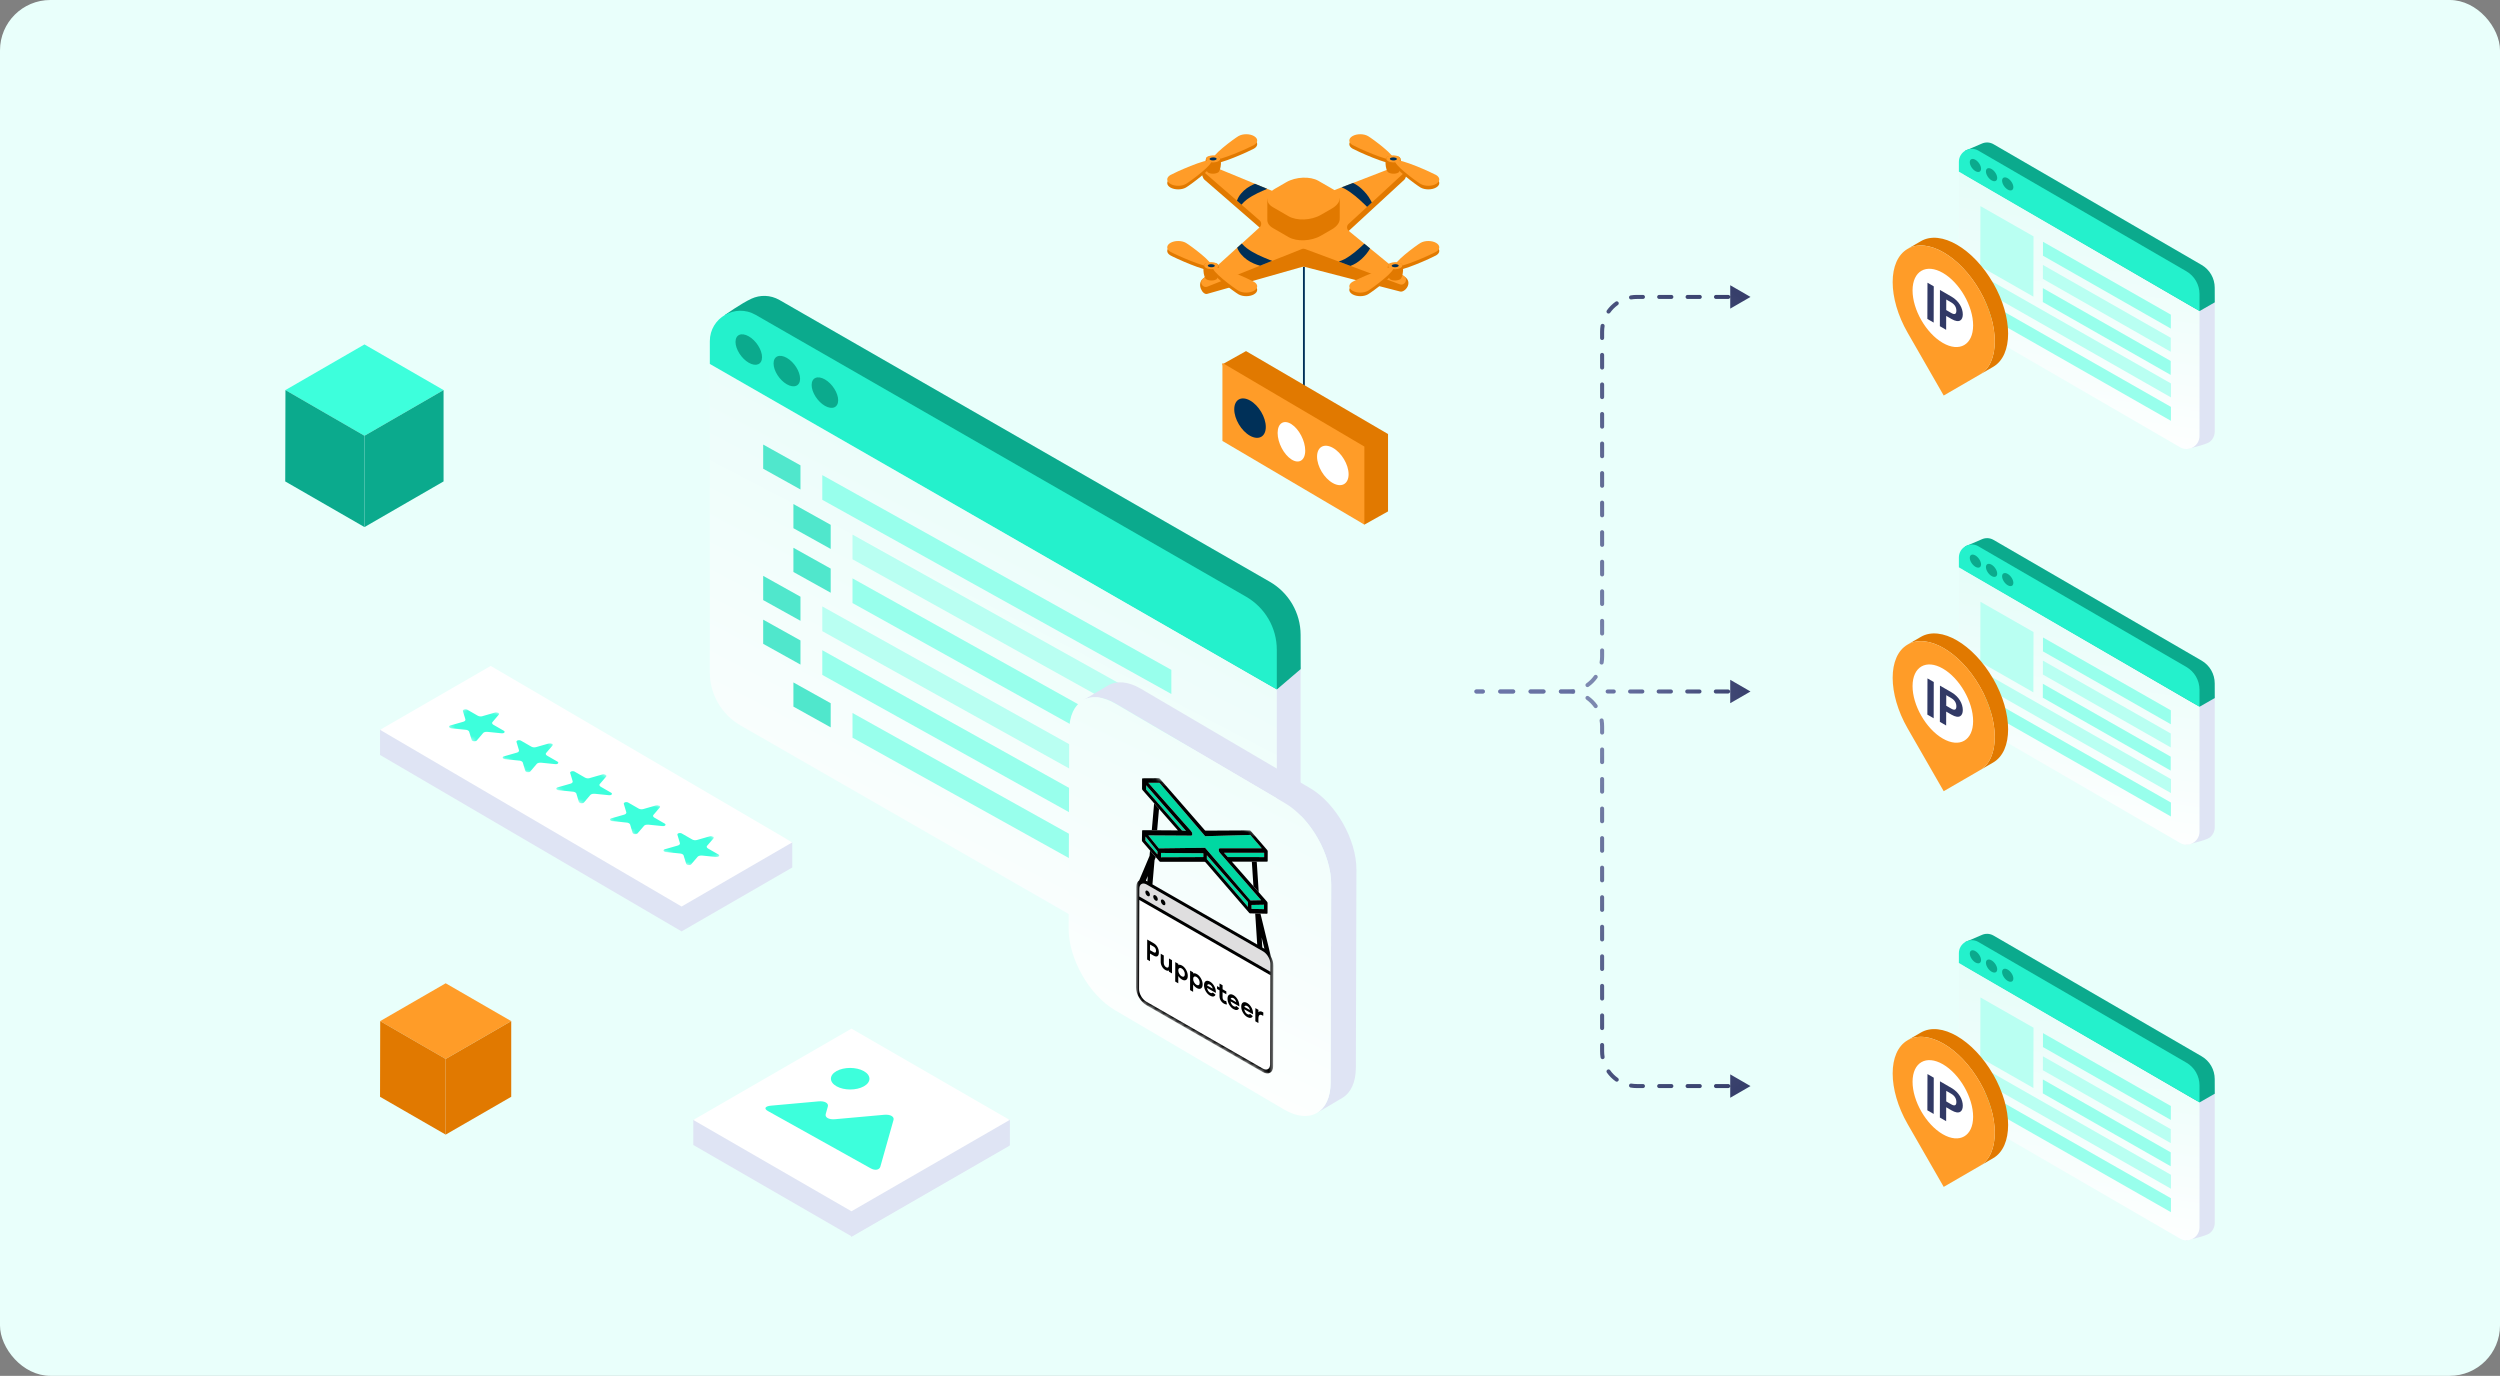 <svg width="596" height="328" viewBox="0 0 596 328" fill="none" xmlns="http://www.w3.org/2000/svg">
<rect x="0" y="0" width="596" height="328" fill="#808080" stroke="none"/>
<rect width="596" height="328" rx="12" fill="url(#paint0_linear_1775_7230)"/>
<g clip-path="url(#clip0_1775_7230)">
<path d="M297.092 241.106L181.747 170.116C177.204 167.503 173.271 168.863 173.271 163.636L173.556 92.799L310.058 158.96V231.41C310.058 233.832 308.916 235.857 307.227 237.156C305.021 238.844 297.092 241.114 297.092 241.114V241.106Z" fill="#DFE4F4"/>
<path d="M171.242 97.551L172.831 75.087C172.831 75.087 176.711 72.329 179.148 71.206C181.169 70.281 183.622 70.258 185.828 71.519L302.715 138.689C307.258 141.302 310.066 146.131 310.066 151.358L310.089 159.51L304.389 164.377L171.242 97.551Z" fill="#0BAA8D"/>
<path d="M304.389 164.309V233.84C304.389 236.896 302.569 239.334 300.116 240.441C298.095 241.358 295.65 241.381 293.452 240.121L176.565 172.958C172.022 170.345 169.222 165.524 169.222 160.297V86.51L304.389 164.309Z" fill="url(#paint1_linear_1775_7230)"/>
<path d="M196.035 119.154V113.267L279.248 159.694V165.449L196.035 119.154Z" fill="#98FFEC"/>
<path d="M203.24 133.331V127.445L286.453 173.871V179.627L203.24 133.331Z" fill="#B9FFF2"/>
<path d="M203.24 143.77V137.883L286.453 184.31V190.056L203.24 143.77Z" fill="#98FFEC"/>
<path d="M196.035 150.469V144.573L279.248 191V196.755L196.035 150.469Z" fill="#B9FFF2"/>
<path d="M196.035 160.898V155.011L279.248 201.438V207.193L196.035 160.898Z" fill="#98FFEC"/>
<path d="M203.24 175.864V169.977L286.453 216.404V222.159L203.24 175.864Z" fill="#98FFEC"/>
<path d="M190.831 116.694V110.939L181.943 105.983V111.747L190.831 116.694Z" fill="#50E7CC"/>
<path d="M198.037 130.871V125.116L189.149 120.161V125.924L198.037 130.871Z" fill="#50E7CC"/>
<path d="M198.037 141.309V135.554L189.149 130.59V136.363L198.037 141.309Z" fill="#50E7CC"/>
<path d="M190.831 148V142.254L181.943 137.289V143.062L190.831 148Z" fill="#50E7CC"/>
<path d="M190.831 158.438V152.683L181.943 147.727V153.491L190.831 158.438Z" fill="#50E7CC"/>
<path d="M198.037 173.404V167.649L189.149 162.693V168.457L198.037 173.404Z" fill="#50E7CC"/>
<path d="M304.389 154.903V164.377L169.222 86.763V81.345C169.222 75.76 175.292 72.276 180.151 75.064L297.038 142.235C301.589 144.848 304.389 149.669 304.389 154.895V154.903Z" fill="#24F1CC"/>
<path d="M193.495 91.782C193.495 93.525 194.914 95.748 196.658 96.749C198.408 97.75 199.82 97.154 199.82 95.419C199.82 93.685 198.401 91.454 196.658 90.453C194.907 89.452 193.495 90.048 193.495 91.782Z" fill="#0BAA8D"/>
<path d="M184.416 86.648C184.416 88.39 185.835 90.614 187.578 91.615C189.329 92.615 190.741 92.019 190.741 90.285C190.741 88.551 189.322 86.32 187.578 85.319C185.828 84.318 184.416 84.914 184.416 86.648Z" fill="#0BAA8D"/>
<path d="M175.346 81.513C175.346 83.255 176.765 85.479 178.508 86.48C180.259 87.481 181.671 86.885 181.671 85.15C181.671 83.416 180.251 81.185 178.508 80.184C176.757 79.183 175.346 79.779 175.346 81.513Z" fill="#0BAA8D"/>
</g>
<g clip-path="url(#clip1_1775_7230)">
<path d="M312.377 187.924L271.999 164.204C268.936 162.403 266.153 162.229 264.139 163.421L258.121 166.986C260.135 165.793 262.906 165.967 265.982 167.768L306.347 191.476C312.462 195.066 317.381 203.759 317.357 210.888L317.222 258.081C317.222 261.621 315.977 264.117 314 265.297L320.018 261.732C322.007 260.565 323.228 258.069 323.24 254.517L323.374 207.323C323.399 200.195 318.467 191.501 312.364 187.912L312.377 187.924Z" fill="#DFE4F4"/>
<path d="M306.347 191.477C312.462 195.066 317.381 203.759 317.357 210.888L317.223 258.081C317.198 265.21 312.243 268.104 306.14 264.514L265.775 240.806C259.672 237.217 254.74 228.523 254.765 221.395L254.899 174.201C254.911 167.06 259.879 164.179 265.982 167.768L306.347 191.477Z" fill="url(#paint2_linear_1775_7230)"/>
<g clip-path="url(#clip2_1775_7230)">
<mask id="mask0_1775_7230" style="mask-type:luminance" maskUnits="userSpaceOnUse" x="270" y="182" width="34" height="75">
<path d="M270.816 238.217L270.975 182.437L303.666 201.212L303.508 256.992L270.816 238.217Z" fill="white"/>
</mask>
<g mask="url(#mask0_1775_7230)">
<path d="M273.593 213.62C273.29 213.446 273.044 213.023 273.045 212.676C273.046 212.329 273.292 212.19 273.597 212.364C273.901 212.538 274.145 212.961 274.144 213.307C274.143 213.653 273.896 213.794 273.593 213.62ZM275.471 214.698C275.168 214.524 274.923 214.102 274.924 213.754C274.925 213.407 275.171 213.268 275.474 213.442C275.778 213.616 276.023 214.039 276.022 214.385C276.022 214.732 275.775 214.872 275.471 214.698ZM277.29 215.743C276.987 215.569 276.742 215.147 276.743 214.799C276.744 214.452 276.99 214.313 277.294 214.487C277.597 214.661 277.842 215.084 277.841 215.43C277.84 215.777 277.594 215.918 277.29 215.743ZM301.127 226.817L273.36 210.871C272.402 210.32 271.624 210.763 271.62 211.857L271.615 213.712L302.851 231.651L302.856 229.796C302.86 228.702 302.086 227.368 301.127 226.817Z" fill="#DFDEDF"/>
<path d="M281.693 230.858C281.489 230.741 281.307 230.724 281.146 230.809C280.986 230.894 280.908 231.075 280.908 231.353C280.908 231.631 280.983 231.902 281.143 232.163C281.302 232.432 281.484 232.625 281.687 232.741C281.913 232.871 282.096 232.888 282.245 232.803C282.389 232.715 282.461 232.529 282.462 232.246C282.463 231.962 282.392 231.688 282.249 231.436C282.101 231.18 281.919 230.988 281.694 230.858M285.231 232.889C285.028 232.773 284.845 232.756 284.685 232.841C284.525 232.925 284.446 233.107 284.446 233.385C284.446 233.663 284.522 233.934 284.681 234.195C284.841 234.463 285.023 234.656 285.226 234.773C285.452 234.903 285.635 234.919 285.784 234.835C285.928 234.747 286 234.561 286.001 234.277C286.002 233.994 285.931 233.72 285.788 233.467C285.64 233.212 285.458 233.02 285.232 232.889M288.462 234.745C288.313 234.659 288.17 234.627 288.042 234.655C287.91 234.679 287.821 234.774 287.782 234.934L289.111 235.697C289.068 235.477 288.985 235.284 288.87 235.123C288.754 234.962 288.616 234.832 288.462 234.744M294.067 237.964C293.919 237.878 293.775 237.846 293.648 237.874C293.516 237.899 293.427 237.994 293.388 238.154L294.716 238.917C294.673 238.697 294.59 238.504 294.476 238.343C294.36 238.182 294.222 238.053 294.068 237.964M297.335 239.841C297.187 239.755 297.043 239.724 296.916 239.752C296.784 239.777 296.695 239.871 296.656 240.031L297.985 240.794C297.942 240.574 297.859 240.381 297.744 240.22C297.628 240.059 297.49 239.929 297.336 239.841M275.042 225.678L274.167 225.176L274.164 226.523L275.039 227.025C275.218 227.128 275.357 227.148 275.457 227.081C275.551 227.01 275.601 226.874 275.601 226.671C275.601 226.468 275.553 226.282 275.459 226.102C275.36 225.921 275.221 225.782 275.042 225.679M277.995 230.583C278.452 230.845 278.679 230.616 278.682 229.892L278.686 228.499L279.413 228.917L279.405 232.06L278.677 231.643V231.359C278.457 231.484 278.17 231.446 277.811 231.24C277.48 231.05 277.216 230.772 277.013 230.409C276.811 230.047 276.711 229.674 276.712 229.284L276.717 227.369L277.446 227.787L277.441 229.526C277.441 229.747 277.489 229.958 277.593 230.15C277.692 230.341 277.824 230.486 277.996 230.583M300.009 241.319C300.258 241.052 300.59 241.034 300.998 241.268C301.081 241.316 301.147 241.36 301.191 241.405L301.15 242.182L300.991 242.09C300.334 241.713 300.008 241.974 300.006 242.875L300.003 243.889L299.276 243.472L299.285 240.328L300.012 240.745L300.01 241.318M280.911 230.03C281.154 229.936 281.458 229.996 281.822 230.205C282.186 230.415 282.499 230.752 282.769 231.223C283.038 231.7 283.169 232.172 283.168 232.651C283.167 233.13 283.034 233.452 282.762 233.611C282.491 233.772 282.176 233.748 281.812 233.539C281.449 233.331 281.151 233.046 280.904 232.677L280.899 234.423L280.171 234.005L280.184 229.361L280.912 229.779V230.03M284.45 232.061C284.693 231.968 284.997 232.028 285.36 232.237C285.724 232.446 286.038 232.784 286.308 233.255C286.576 233.731 286.707 234.204 286.707 234.683C286.706 235.162 286.572 235.484 286.301 235.643C286.029 235.803 285.715 235.779 285.351 235.571C284.987 235.363 284.69 235.078 284.443 234.709L284.437 236.455L283.71 236.037L283.723 231.394L284.45 231.811V232.062M288.443 237.346C288.046 237.118 287.71 236.768 287.441 236.304C287.172 235.84 287.035 235.358 287.037 234.872C287.038 234.387 287.177 234.063 287.453 233.906C287.729 233.749 288.06 233.788 288.463 234.019C288.838 234.234 289.163 234.573 289.432 235.024C289.7 235.482 289.838 235.945 289.852 236.427V236.71L287.756 235.508C287.795 235.75 287.877 235.974 288.003 236.18C288.129 236.385 288.272 236.536 288.443 236.634C288.758 236.814 288.983 236.806 289.127 236.611L289.777 237.141C289.661 237.396 289.483 237.535 289.251 237.566C289.02 237.597 288.75 237.523 288.441 237.346M294.048 240.566C293.652 240.338 293.316 239.988 293.047 239.524C292.778 239.06 292.641 238.577 292.642 238.092C292.643 237.607 292.782 237.284 293.059 237.127C293.33 236.973 293.666 237.009 294.069 237.239C294.444 237.454 294.769 237.793 295.038 238.245C295.307 238.703 295.444 239.165 295.459 239.647V239.931L293.363 238.728C293.401 238.971 293.483 239.195 293.61 239.4C293.735 239.605 293.879 239.757 294.05 239.855C294.365 240.035 294.59 240.027 294.735 239.832L295.385 240.362C295.268 240.617 295.091 240.756 294.859 240.787C294.627 240.817 294.357 240.744 294.048 240.566ZM297.317 242.443C296.921 242.215 296.585 241.865 296.316 241.4C296.047 240.936 295.91 240.454 295.911 239.969C295.913 239.484 296.052 239.159 296.328 239.003C296.599 238.849 296.935 238.884 297.338 239.115C297.713 239.33 298.038 239.669 298.307 240.12C298.576 240.578 298.713 241.041 298.728 241.523V241.807L296.632 240.604C296.67 240.847 296.753 241.07 296.878 241.276C297.005 241.481 297.148 241.633 297.319 241.73C297.633 241.911 297.859 241.903 298.004 241.707L298.654 242.238C298.537 242.493 298.36 242.631 298.128 242.662C297.896 242.693 297.626 242.619 297.317 242.442M290.143 235.76L290.144 235.08L290.734 235.418L290.736 234.467L291.464 234.884L291.461 235.836L292.36 236.352L292.358 237.033L291.459 236.517L291.456 237.757C291.455 238.116 291.587 238.375 291.858 238.53C291.995 238.609 292.15 238.648 292.315 238.642L292.523 239.454C292.269 239.466 292.032 239.406 291.805 239.276C291.469 239.083 291.204 238.824 291.012 238.505C290.82 238.187 290.727 237.825 290.728 237.402L290.731 236.097L290.142 235.759M273.481 228.754L273.494 223.981L275.045 224.871C275.422 225.087 275.72 225.39 275.943 225.788C276.166 226.186 276.274 226.609 276.273 227.056C276.272 227.502 276.162 227.801 275.943 227.945C275.718 228.086 275.42 228.053 275.037 227.832L274.162 227.33L274.157 229.142L273.481 228.754M302.849 232.482L271.613 214.543L271.553 235.82C271.549 236.915 272.323 238.249 273.282 238.799L301.049 254.745C302.007 255.296 302.785 254.854 302.789 253.759L302.849 232.481" fill="white"/>
<path d="M273.597 212.364C273.293 212.19 273.046 212.33 273.045 212.676C273.044 213.022 273.289 213.446 273.593 213.62C273.897 213.794 274.143 213.654 274.144 213.307C274.145 212.96 273.9 212.538 273.597 212.364ZM275.474 213.442C275.171 213.268 274.925 213.408 274.924 213.754C274.923 214.101 275.168 214.524 275.471 214.698C275.774 214.872 276.022 214.733 276.023 214.385C276.023 214.038 275.779 213.616 275.474 213.442ZM277.294 214.487C276.99 214.313 276.744 214.453 276.743 214.799C276.742 215.146 276.987 215.569 277.29 215.743C277.594 215.917 277.84 215.778 277.841 215.43C277.842 215.083 277.597 214.661 277.294 214.487ZM273.281 238.8C272.323 238.249 271.549 236.916 271.552 235.821L271.613 214.544L302.849 232.483L302.788 253.761C302.785 254.855 302.007 255.297 301.048 254.747L273.281 238.8ZM271.615 213.712L271.621 211.857C271.624 210.763 272.402 210.32 273.361 210.871L301.128 226.818C302.086 227.368 302.86 228.702 302.856 229.797L302.851 231.651L271.615 213.712ZM273.175 209.941L273.638 208.847L273.526 210.133L273.363 210.039C273.299 210.002 273.237 209.972 273.175 209.941ZM300.937 225.875L300.784 223.511L301.434 226.185C301.334 226.114 301.234 226.046 301.13 225.986L300.937 225.875ZM300.491 217.801L299.239 217.775L299.72 225.177L274.744 210.832L275.248 205.034L275.54 204.342L274.167 202.757L274.057 204.029L271.582 209.891C271.159 210.154 270.896 210.686 270.893 211.439L270.824 235.403C270.82 236.956 271.921 238.852 273.279 239.632L301.046 255.579C302.403 256.358 303.511 255.731 303.516 254.178L303.584 230.215C303.585 229.505 303.355 228.725 302.977 228.012L300.491 217.802M275.145 191.505L274.587 197.928L275.865 197.937L276.309 192.832L275.145 191.505ZM299.607 205.418H298.436L298.816 211.265L300.081 212.704L299.607 205.418" fill="black"/>
<path d="M279.413 228.917L278.686 228.499L278.681 229.892C278.68 230.616 278.452 230.846 277.995 230.583C277.823 230.484 277.691 230.339 277.592 230.15C277.488 229.958 277.439 229.746 277.44 229.526L277.445 227.786L276.717 227.368L276.711 229.283C276.71 229.674 276.809 230.046 277.012 230.408C277.215 230.772 277.48 231.05 277.81 231.239C278.169 231.445 278.456 231.484 278.677 231.358V231.642L279.404 232.06L279.412 228.916M300.997 241.269C300.589 241.035 300.257 241.052 300.008 241.32L300.01 240.747L299.283 240.33L299.274 243.473L300.001 243.891L300.004 242.877C300.007 241.976 300.333 241.715 300.989 242.092L301.148 242.184L301.189 241.406C301.145 241.363 301.079 241.318 300.996 241.27M281.687 232.741C281.484 232.625 281.302 232.432 281.143 232.163C280.983 231.902 280.907 231.63 280.907 231.353C280.908 231.076 280.986 230.894 281.146 230.809C281.306 230.724 281.488 230.741 281.693 230.858C281.918 230.988 282.1 231.18 282.248 231.435C282.391 231.688 282.462 231.963 282.461 232.246C282.46 232.529 282.388 232.715 282.244 232.803C282.095 232.888 281.912 232.871 281.687 232.741M281.822 230.205C281.458 229.996 281.155 229.936 280.911 230.03V229.778L280.184 229.36L280.171 234.004L280.899 234.422L280.904 232.676C281.151 233.045 281.454 233.333 281.812 233.538C282.171 233.744 282.491 233.771 282.762 233.61C283.033 233.45 283.166 233.129 283.168 232.65C283.17 232.171 283.039 231.699 282.769 231.222C282.5 230.751 282.18 230.41 281.822 230.204M285.226 234.773C285.023 234.656 284.841 234.463 284.681 234.195C284.522 233.934 284.445 233.662 284.446 233.385C284.447 233.108 284.524 232.925 284.685 232.841C284.845 232.756 285.027 232.773 285.231 232.889C285.457 233.02 285.639 233.212 285.787 233.467C285.93 233.72 286.001 233.994 286 234.277C285.999 234.56 285.927 234.747 285.783 234.835C285.634 234.919 285.451 234.903 285.225 234.773M285.36 232.237C284.997 232.028 284.693 231.968 284.449 232.061V231.81L283.723 231.393L283.71 236.036L284.437 236.454L284.443 234.708C284.69 235.077 284.993 235.364 285.351 235.57C285.709 235.776 286.029 235.802 286.301 235.642C286.572 235.482 286.705 235.161 286.706 234.682C286.708 234.203 286.577 233.73 286.307 233.254C286.039 232.783 285.719 232.442 285.36 232.236M287.781 234.935C287.82 234.775 287.91 234.68 288.041 234.655C288.169 234.628 288.312 234.66 288.461 234.745C288.61 234.831 288.753 234.963 288.869 235.124C288.984 235.285 289.067 235.478 289.11 235.699L287.781 234.936M288.464 234.019C288.061 233.788 287.724 233.753 287.454 233.906C287.183 234.06 287.038 234.387 287.037 234.872C287.037 235.357 287.173 235.84 287.442 236.304C287.71 236.768 288.047 237.118 288.444 237.346C288.752 237.524 289.023 237.597 289.255 237.566C289.487 237.535 289.664 237.397 289.781 237.141L289.131 236.611C288.987 236.806 288.76 236.815 288.446 236.634C288.275 236.535 288.133 236.384 288.006 236.18C287.88 235.974 287.798 235.75 287.76 235.508L289.855 236.71V236.426C289.84 235.945 289.704 235.482 289.435 235.024C289.165 234.572 288.841 234.234 288.466 234.019M293.387 238.154C293.426 237.994 293.515 237.899 293.647 237.874C293.774 237.846 293.918 237.879 294.066 237.964C294.214 238.048 294.358 238.181 294.474 238.342C294.589 238.503 294.671 238.696 294.714 238.916L293.386 238.153M294.069 237.239C293.666 237.009 293.33 236.973 293.059 237.127C292.782 237.284 292.643 237.608 292.642 238.092C292.641 238.577 292.777 239.06 293.047 239.524C293.316 239.988 293.652 240.338 294.048 240.566C294.357 240.744 294.627 240.817 294.859 240.787C295.091 240.756 295.268 240.617 295.385 240.362L294.735 239.832C294.59 240.026 294.364 240.035 294.05 239.855C293.879 239.757 293.736 239.605 293.609 239.4C293.483 239.195 293.401 238.971 293.363 238.728L295.458 239.931V239.647C295.443 239.165 295.306 238.702 295.038 238.245C294.769 237.793 294.445 237.455 294.069 237.239ZM296.656 240.031C296.695 239.871 296.784 239.777 296.916 239.752C297.044 239.724 297.187 239.756 297.335 239.841C297.483 239.926 297.627 240.059 297.743 240.22C297.858 240.38 297.941 240.574 297.984 240.794L296.655 240.031M297.337 239.116C296.934 238.885 296.598 238.849 296.327 239.003C296.05 239.16 295.911 239.484 295.91 239.97C295.91 240.455 296.046 240.937 296.315 241.401C296.584 241.865 296.92 242.216 297.316 242.444C297.625 242.621 297.896 242.695 298.127 242.664C298.359 242.633 298.536 242.495 298.653 242.24L298.003 241.709C297.858 241.904 297.632 241.913 297.318 241.732C297.147 241.634 297.004 241.483 296.877 241.278C296.752 241.072 296.669 240.848 296.631 240.606L298.726 241.808V241.525C298.711 241.043 298.575 240.58 298.306 240.122C298.037 239.67 297.712 239.333 297.337 239.117M291.464 234.885L290.737 234.468L290.735 235.419L290.145 235.081L290.143 235.761L290.733 236.1L290.729 237.405C290.728 237.826 290.821 238.189 291.014 238.508C291.206 238.827 291.47 239.086 291.807 239.279C292.032 239.409 292.27 239.469 292.524 239.457L292.317 238.644C292.151 238.65 291.997 238.612 291.859 238.533C291.589 238.378 291.457 238.119 291.458 237.76L291.461 236.519L292.36 237.035L292.362 236.354L291.463 235.838L291.465 234.887M274.164 226.523L274.167 225.176L275.042 225.678C275.221 225.781 275.36 225.92 275.459 226.102C275.553 226.281 275.602 226.467 275.601 226.67C275.6 226.873 275.551 227.009 275.457 227.08C275.357 227.147 275.217 227.127 275.039 227.024L274.164 226.522M275.045 224.871L273.494 223.981L273.48 228.754L274.156 229.142L274.161 227.33L275.036 227.832C275.419 228.052 275.717 228.085 275.942 227.945C276.161 227.801 276.271 227.509 276.272 227.056C276.273 226.602 276.165 226.186 275.942 225.788C275.719 225.39 275.421 225.087 275.044 224.871" fill="black"/>
<path d="M301.335 215.692L298.375 215.745L298.372 216.679L301.332 216.74L301.335 215.692ZM273.082 199.442L273.079 200.41L275.93 203.701L275.932 202.955L273.082 199.442ZM286.87 203.415L276.781 203.339L276.779 204.365L286.869 204.325L286.871 203.415M287.719 203.902L287.717 204.813L297.522 216.205L297.526 215.09L287.719 203.901M273.245 187.214L273.242 188.237L281.774 197.982L282.736 198.095L273.245 187.214ZM301.37 203.304L291.813 203.314C291.813 203.314 292.709 204.313 292.722 204.33L301.368 204.333L301.37 203.304ZM276.407 186.61L273.763 186.627L283.941 198.107C284.345 198.563 284.347 199.223 283.944 199.22L273.763 199.157L276.273 202.252L287.3 202.109L298.099 214.657L300.653 214.612L290.831 203.334C290.434 202.877 290.436 202.229 290.833 202.228L300.789 202.218L298.06 199.048L287.307 199.349L276.407 186.61Z" fill="#00D8A2"/>
<path d="M298.373 216.679L298.375 215.745L301.336 215.692L301.333 216.74L298.373 216.679ZM275.931 203.701L273.08 200.41L273.082 199.442L275.932 202.955L275.931 203.701ZM276.779 204.366L276.781 203.34L286.87 203.416L286.868 204.325L276.778 204.366M297.523 216.205L287.717 204.813L287.72 203.902L297.526 215.091L297.523 216.206M281.774 197.982L273.242 188.237L273.244 187.213L282.735 198.095L281.773 197.982M292.722 204.33C292.709 204.313 291.813 203.314 291.813 203.314L301.37 203.304L301.367 204.333L292.722 204.33ZM276.273 202.252L273.763 199.158L283.944 199.221C284.347 199.224 284.345 198.564 283.941 198.108L273.763 186.627L276.407 186.61L287.307 199.35L298.061 199.049L300.79 202.219L290.834 202.228C290.436 202.228 290.435 202.878 290.832 203.334L300.654 214.613L298.099 214.658L287.3 202.11L276.274 202.252M276.409 185.557C276.37 185.535 276.33 185.523 276.295 185.523L272.41 185.549C272.326 185.549 272.272 185.617 272.272 185.725L272.265 188.04C272.265 188.15 272.32 188.28 272.405 188.378L275.146 191.505L276.31 192.832L280.814 197.97L275.866 197.937L274.588 197.928L272.417 197.914C272.333 197.914 272.278 197.98 272.277 198.086L272.233 200.342C272.231 200.451 272.284 200.583 272.371 200.682L274.168 202.757L275.541 204.343L276.392 205.324C276.427 205.365 276.466 205.398 276.505 205.42C276.543 205.442 276.582 205.454 276.618 205.454L287.178 205.458C287.213 205.458 287.252 205.47 287.291 205.492C287.33 205.514 287.368 205.547 287.405 205.589L297.799 217.619C297.834 217.66 297.874 217.693 297.912 217.716C297.951 217.739 297.987 217.749 298.022 217.75L299.24 217.776L300.492 217.802L302.038 217.834C302.124 217.836 302.18 217.767 302.181 217.658L302.188 215.28C302.188 215.171 302.134 215.039 302.047 214.942L300.082 212.706L298.817 211.267L293.676 205.417L298.437 205.418H299.608L302.077 205.42C302.161 205.42 302.215 205.352 302.216 205.243L302.223 202.966C302.223 202.858 302.171 202.728 302.087 202.631L298.181 198.095C298.145 198.053 298.106 198.02 298.067 197.997C298.027 197.974 297.989 197.963 297.953 197.963L287.425 198.023C287.389 198.023 287.35 198.011 287.311 197.988C287.273 197.966 287.235 197.934 287.199 197.894L276.521 185.652C276.486 185.611 276.447 185.579 276.409 185.557Z" fill="black"/>
</g>
</g>
</g>
<path d="M162.49 222.044L90.6 179.98V173.989L116.984 164.746L188.877 200.819V206.81L162.49 222.044Z" fill="#DFE4F4"/>
<path d="M162.491 216.115L90.6 173.989L116.984 158.755L188.877 200.819L162.491 216.115Z" fill="white"/>
<mask id="mask1_1775_7230" style="mask-type:luminance" maskUnits="userSpaceOnUse" x="105" y="167" width="70" height="41">
<path d="M105.123 172.332L113.997 167.167L174.72 202.237L165.846 207.39L105.123 172.332Z" fill="white"/>
</mask>
<g mask="url(#mask1_1775_7230)">
<path d="M118.79 169.941C118.79 169.941 118.779 169.941 118.768 169.93C118.666 169.874 118.542 169.84 118.418 169.829C118.283 169.817 118.148 169.829 118.046 169.863L115.058 170.72L114.968 170.753C114.799 170.798 114.607 170.81 114.415 170.787C114.223 170.765 114.054 170.708 113.908 170.629L111.359 169.163C111.235 169.107 111.077 169.084 110.919 169.084C110.762 169.084 110.626 169.13 110.525 169.186C110.457 169.22 110.412 169.276 110.378 169.321C110.344 169.366 110.344 169.434 110.356 169.49V169.513L110.942 171.464C110.976 171.554 110.965 171.644 110.919 171.734C110.886 171.813 110.807 171.904 110.694 171.96L110.525 172.039L110.378 172.084L107.401 172.941H107.379L107.232 173.009L107.097 173.121L107.052 173.257L107.108 173.403C107.108 173.403 107.187 173.493 107.243 173.527C107.322 173.572 107.424 173.606 107.525 173.629L107.661 173.651L111.01 173.978H111.077C111.258 174.001 111.427 174.057 111.562 174.136C111.698 174.215 111.788 174.305 111.833 174.407L111.855 174.475L112.442 176.391V176.448C112.487 176.516 112.555 176.572 112.633 176.628C112.69 176.662 112.769 176.696 112.848 176.707L113.096 176.73L113.333 176.707L113.536 176.628L113.648 176.538H113.66L115.148 174.79L115.204 174.723C115.295 174.632 115.43 174.565 115.588 174.52C115.757 174.475 115.937 174.452 116.118 174.475H116.208L119.535 174.813H119.636H119.907C119.997 174.79 120.065 174.768 120.132 174.723C120.234 174.666 120.301 174.587 120.301 174.486C120.301 174.396 120.256 174.305 120.155 174.238L117.606 172.772C117.471 172.693 117.37 172.58 117.336 172.467C117.302 172.366 117.324 172.253 117.392 172.152L117.437 172.107L118.903 170.381L118.937 170.336C118.993 170.268 119.005 170.19 118.971 170.122C118.948 170.054 118.881 169.987 118.802 169.941" fill="#3DFFDC"/>
<path d="M131.577 177.327C131.577 177.327 131.566 177.327 131.555 177.316C131.453 177.26 131.329 177.226 131.194 177.215C131.07 177.215 130.935 177.215 130.822 177.248L127.834 178.105L127.732 178.128C127.563 178.173 127.383 178.184 127.191 178.162C126.999 178.139 126.83 178.083 126.684 178.004L124.135 176.538C124 176.482 123.853 176.459 123.695 176.459C123.537 176.459 123.402 176.504 123.301 176.561C123.233 176.594 123.188 176.651 123.154 176.696C123.12 176.752 123.12 176.809 123.132 176.865V176.888L123.718 178.838C123.752 178.951 123.729 179.064 123.661 179.165C123.583 179.267 123.459 179.357 123.301 179.402L123.154 179.447L120.177 180.304H120.155L120.019 180.361L119.884 180.473L119.839 180.609L119.895 180.755C119.895 180.755 119.985 180.834 120.031 180.879C120.109 180.924 120.211 180.958 120.312 180.97L120.448 180.992L123.786 181.33H123.864C124.045 181.353 124.203 181.409 124.349 181.488C124.473 181.567 124.575 181.657 124.62 181.759L124.643 181.827L125.218 183.755L125.24 183.811C125.274 183.879 125.33 183.947 125.421 183.992C125.477 184.025 125.556 184.059 125.635 184.071L125.883 184.093L126.131 184.071L126.323 183.992L126.435 183.901L126.458 183.879L127.935 182.142L127.992 182.075L128.127 181.973C128.228 181.917 128.352 181.872 128.476 181.849C128.612 181.827 128.758 181.815 128.905 181.827H128.995L132.322 182.165H132.423H132.694C132.784 182.154 132.863 182.12 132.919 182.086C133.032 182.018 133.077 181.939 133.1 181.849C133.1 181.759 133.055 181.669 132.953 181.601L130.405 180.135C130.269 180.056 130.168 179.943 130.134 179.831C130.089 179.718 130.112 179.605 130.19 179.515L130.236 179.47L131.701 177.745L131.735 177.7C131.792 177.632 131.803 177.553 131.769 177.485C131.747 177.418 131.679 177.35 131.6 177.305" fill="#3DFFDC"/>
<path d="M144.365 184.702C144.365 184.702 144.354 184.702 144.343 184.691C144.241 184.634 144.117 184.601 143.993 184.589C143.858 184.578 143.722 184.589 143.621 184.623L140.633 185.48L140.542 185.514C140.373 185.559 140.182 185.57 139.99 185.548C139.798 185.525 139.629 185.469 139.482 185.39L136.934 183.924C136.81 183.868 136.652 183.845 136.494 183.845C136.348 183.845 136.201 183.89 136.111 183.947C136.043 183.98 135.987 184.026 135.953 184.082C135.919 184.138 135.919 184.195 135.93 184.251V184.274L136.517 186.224C136.551 186.337 136.539 186.45 136.46 186.551C136.382 186.653 136.257 186.743 136.1 186.799L135.942 186.845L132.965 187.702L132.942 187.713L132.796 187.769L132.66 187.893L132.615 188.029L132.66 188.164C132.66 188.164 132.751 188.243 132.796 188.288C132.875 188.333 132.976 188.367 133.089 188.389H133.224L136.562 188.739H136.641C136.821 188.762 136.979 188.818 137.126 188.897C137.25 188.976 137.351 189.066 137.396 189.167L137.419 189.235L137.994 191.163L138.017 191.22C138.05 191.287 138.107 191.355 138.197 191.4C138.253 191.434 138.332 191.468 138.411 191.479L138.659 191.502L138.907 191.479L139.099 191.4L139.212 191.31L139.234 191.287L140.712 189.551L140.779 189.483L140.915 189.382C141.016 189.325 141.14 189.28 141.264 189.258C141.399 189.235 141.546 189.224 141.693 189.235H141.783L145.109 189.573H145.211H145.481C145.572 189.562 145.651 189.528 145.707 189.495C145.82 189.427 145.876 189.359 145.887 189.258C145.887 189.167 145.842 189.077 145.741 189.01L143.192 187.544C143.057 187.465 142.956 187.352 142.922 187.239C142.877 187.126 142.899 187.014 142.978 186.924L143.023 186.878L144.489 185.153L144.523 185.108C144.579 185.04 144.591 184.961 144.557 184.894C144.534 184.826 144.478 184.758 144.388 184.713" fill="#3DFFDC"/>
<path d="M157.141 192.088C157.141 192.088 157.13 192.088 157.118 192.077C157.017 192.032 156.904 191.998 156.769 191.975C156.645 191.975 156.509 191.975 156.397 192.009L153.408 192.866L153.307 192.889C153.138 192.934 152.946 192.945 152.766 192.922C152.574 192.9 152.394 192.843 152.258 192.765L149.71 191.299C149.586 191.242 149.428 191.22 149.281 191.22C149.135 191.22 148.988 191.265 148.887 191.321C148.819 191.355 148.774 191.411 148.74 191.468C148.706 191.524 148.706 191.569 148.717 191.637V191.66L149.304 193.61C149.338 193.723 149.315 193.836 149.247 193.937C149.18 194.039 149.044 194.129 148.887 194.185L148.74 194.23L145.763 195.087H145.741L145.605 195.144L145.47 195.257L145.425 195.392L145.481 195.539C145.481 195.539 145.571 195.617 145.616 195.663C145.695 195.708 145.797 195.741 145.898 195.753H146.034L149.371 196.102H149.45C149.631 196.125 149.789 196.181 149.935 196.26C150.071 196.339 150.161 196.429 150.206 196.531L150.228 196.598L150.804 198.527L150.826 198.583C150.86 198.651 150.916 198.707 150.995 198.764C151.052 198.797 151.131 198.831 151.21 198.842L151.458 198.865L151.706 198.842L151.897 198.764L152.01 198.673V198.651L153.51 196.914L153.566 196.847L153.702 196.745C153.803 196.689 153.916 196.644 154.051 196.621C154.186 196.599 154.333 196.587 154.48 196.598H154.57L157.896 196.937H157.998H158.268C158.347 196.914 158.438 196.892 158.483 196.858C158.595 196.801 158.652 196.723 158.663 196.621C158.663 196.531 158.618 196.441 158.517 196.373L155.979 194.907C155.844 194.828 155.743 194.715 155.709 194.603C155.675 194.501 155.686 194.377 155.765 194.287L155.81 194.242L157.276 192.516L157.31 192.471C157.366 192.404 157.378 192.325 157.344 192.257C157.321 192.189 157.254 192.122 157.163 192.065" fill="#3DFFDC"/>
<path d="M169.93 199.463C169.93 199.463 169.919 199.463 169.908 199.451C169.806 199.395 169.682 199.361 169.558 199.35C169.423 199.339 169.299 199.35 169.186 199.384L166.198 200.241L166.097 200.263C165.927 200.308 165.736 200.32 165.544 200.297C165.352 200.274 165.183 200.218 165.037 200.139L162.488 198.673C162.364 198.617 162.206 198.594 162.048 198.594C161.902 198.594 161.755 198.639 161.665 198.696C161.597 198.73 161.541 198.775 161.518 198.831C161.485 198.888 161.485 198.944 161.496 199V199.023L162.082 200.974C162.127 201.086 162.105 201.199 162.026 201.301C161.958 201.402 161.823 201.492 161.665 201.549L161.518 201.594L158.542 202.451H158.53H158.508L158.361 202.518L158.226 202.631L158.181 202.767L158.226 202.902C158.226 202.902 158.316 202.992 158.372 203.026C158.451 203.071 158.553 203.105 158.654 203.127H158.79L162.139 203.477H162.206C162.387 203.511 162.556 203.556 162.691 203.635C162.826 203.714 162.917 203.804 162.962 203.905L162.984 203.973L163.571 205.901L163.593 205.958C163.627 206.025 163.683 206.082 163.762 206.138C163.83 206.172 163.898 206.195 163.977 206.217L164.236 206.24L164.473 206.217L164.676 206.138L164.777 206.048L164.8 206.025L166.288 204.289L166.345 204.221L166.48 204.12C166.581 204.063 166.705 204.018 166.841 203.984C166.976 203.962 167.111 203.951 167.269 203.962H167.36L170.686 204.3H170.787H171.058C171.148 204.278 171.227 204.255 171.284 204.221C171.396 204.154 171.464 204.075 171.464 203.984C171.464 203.894 171.419 203.804 171.317 203.736L168.769 202.27C168.634 202.191 168.532 202.079 168.498 201.966C168.453 201.853 168.476 201.74 168.555 201.65L168.6 201.605L170.077 199.891L170.111 199.846C170.156 199.778 170.167 199.699 170.145 199.621C170.122 199.553 170.066 199.485 169.976 199.44" fill="#3DFFDC"/>
</g>
<path d="M311.073 63.622H310.629V93.949H311.073V63.622Z" fill="#003058"/>
<path d="M334.78 65.897L321.532 56.755C321.018 56.333 320.993 55.551 321.484 55.1L334.754 42.876C335.642 42.058 335.771 38.608 333.617 39.339L310.637 49.926C310.376 50.029 310.083 50.025 309.822 49.915L288.317 39.32C285.947 38.821 286.244 42.058 287.18 42.873L300.292 54.252C300.787 54.682 300.794 55.452 300.31 55.893L286.732 66.495C285.253 67.739 286.71 70.454 287.84 70.047L310.383 63.64C310.633 63.552 310.901 63.555 311.147 63.647L333.694 69.475C334.857 69.922 337.052 67.335 334.784 65.893L334.78 65.897Z" fill="#E17900"/>
<path d="M326.634 59.221L325.254 58.091L321.537 55.041C321.023 54.627 320.997 53.849 321.485 53.397L325.918 49.317L327.049 48.274L334.759 41.166C335.65 40.351 334.748 38.906 333.617 39.346L322.568 43.614L319.856 44.656L310.641 48.223C310.377 48.322 310.087 48.311 309.826 48.212L302.116 45.023L299.203 43.819L288.314 39.324C287.173 38.858 286.241 40.355 287.184 41.17L294.894 47.849L295.973 48.792L300.292 52.546C300.795 52.986 300.795 53.753 300.303 54.19L296.047 58.058L294.942 59.049L286.729 66.495C285.837 67.309 286.703 68.755 287.834 68.341L300.403 63.342H300.414L303.287 62.186L310.381 59.361C310.619 59.273 310.894 59.284 311.148 59.372L319.144 62.348L321.944 63.39L333.684 67.772C334.85 68.212 335.742 66.678 334.777 65.9L326.627 59.221H326.634Z" fill="#FF9C28"/>
<path d="M323.077 60.04C322.284 60.693 321.458 61.269 320.603 61.746C320.137 61.984 319.66 62.197 319.146 62.348L321.947 63.39C322.937 63.027 323.818 62.447 324.57 61.772C325.385 61.03 326.101 60.175 326.629 59.221L325.249 58.091C324.534 58.781 323.818 59.423 323.077 60.036V60.04Z" fill="#003058"/>
<path d="M324.572 44.983C323.981 44.443 323.302 43.977 322.561 43.614L319.849 44.656C320.098 44.755 320.351 44.883 320.601 45.008C321.456 45.485 322.282 46.062 323.074 46.715C323.878 47.379 324.656 48.084 325.434 48.836L325.911 49.313L327.041 48.271C326.964 48.12 326.876 47.97 326.803 47.819C326.249 46.751 325.471 45.797 324.568 44.983H324.572Z" fill="#003058"/>
<path d="M299.863 60.74C298.934 60.289 298.068 59.786 297.275 59.196C296.835 58.858 296.42 58.491 296.046 58.054L294.941 59.045C295.154 59.621 295.481 60.161 295.87 60.616C296.699 61.621 297.778 62.337 298.908 62.825C299.385 63.027 299.888 63.203 300.402 63.339H300.413L303.286 62.183L302.773 61.995C301.767 61.592 300.802 61.192 299.859 60.74H299.863Z" fill="#003058"/>
<path d="M298.908 43.929C297.778 44.417 296.699 45.137 295.869 46.139C295.455 46.627 295.102 47.218 294.89 47.845L295.969 48.788C296.358 48.311 296.798 47.922 297.275 47.544C298.068 46.968 298.934 46.465 299.862 46.014C300.592 45.661 301.345 45.35 302.108 45.023L299.194 43.819C299.095 43.856 299.007 43.893 298.904 43.933L298.908 43.929Z" fill="#003058"/>
<path d="M319.396 47.203L316.717 49.467L314.324 48.087C312.357 46.95 308.919 47.093 306.647 48.407L304.93 49.397L302.137 47.339L302.13 52.495C302.152 53.196 302.589 53.864 303.455 54.363L307.198 56.524C309.165 57.662 312.603 57.519 314.875 56.205L317.517 54.682C318.838 53.919 319.469 52.931 319.385 52.014H319.396V47.207V47.203Z" fill="#E17900"/>
<path d="M318.067 45.28L314.324 43.118C312.357 41.981 308.918 42.124 306.647 43.438L304.008 44.961C301.737 46.274 301.487 48.256 303.458 49.394L307.201 51.555C309.168 52.693 312.606 52.55 314.878 51.236L317.52 49.713C319.792 48.399 320.041 46.417 318.071 45.28H318.067Z" fill="#FF9C28"/>
<path d="M342.361 58.755C341.341 58.168 339.686 58.168 338.666 58.755C337.646 59.346 331.715 63.724 332.736 64.311C333.756 64.902 341.341 61.474 342.361 60.887C343.382 60.3 343.382 59.342 342.361 58.755Z" fill="#E17900"/>
<path d="M322.439 68.036C321.419 68.627 321.419 69.581 322.439 70.168C323.459 70.755 325.114 70.755 326.134 70.168C327.155 69.577 333.085 65.199 332.065 64.612C331.045 64.021 323.459 67.445 322.439 68.036Z" fill="#E17900"/>
<path d="M342.361 57.9C341.341 57.309 339.686 57.309 338.666 57.9C337.646 58.487 331.715 62.869 332.736 63.456C333.756 64.047 341.341 60.619 342.361 60.032C343.382 59.445 343.382 58.487 342.361 57.9Z" fill="#FF9C28"/>
<path d="M333.804 62.748C333.048 62.649 332.171 62.733 331.412 62.807C330.388 62.906 330.777 66.252 331.445 66.616C332.116 66.983 333.188 66.957 333.837 66.557C334.491 66.161 334.924 62.895 333.804 62.748Z" fill="#E17900"/>
<path d="M333.8 62.708C333.132 62.392 332.061 62.421 331.408 62.766C330.754 63.111 330.769 63.647 331.437 63.962C332.105 64.275 333.18 64.249 333.83 63.904C334.483 63.559 334.468 63.023 333.8 62.708Z" fill="#FF9C28"/>
<path d="M333.206 63.075C332.876 62.939 332.343 62.953 332.017 63.104C331.694 63.254 331.698 63.486 332.028 63.618C332.358 63.753 332.89 63.739 333.217 63.588C333.54 63.438 333.536 63.207 333.206 63.075Z" fill="#003058"/>
<path d="M322.439 67.181C321.419 67.768 321.419 68.726 322.439 69.313C323.459 69.904 325.114 69.904 326.134 69.313C327.155 68.726 333.085 64.344 332.065 63.757C331.045 63.17 323.459 66.594 322.439 67.181Z" fill="#FF9C28"/>
<path d="M298.951 33.298C297.931 32.707 296.276 32.707 295.256 33.298C294.236 33.885 288.305 38.267 289.326 38.854C290.346 39.445 297.931 36.017 298.951 35.43C299.971 34.843 299.971 33.885 298.951 33.298Z" fill="#E17900"/>
<path d="M279.03 42.575C278.01 43.166 278.01 44.12 279.03 44.707C280.05 45.295 281.705 45.295 282.725 44.707C283.745 44.12 289.676 39.739 288.656 39.151C287.635 38.564 280.05 41.988 279.03 42.575Z" fill="#E17900"/>
<path d="M298.951 32.443C297.931 31.852 296.276 31.852 295.256 32.443C294.236 33.03 288.305 37.412 289.326 37.999C290.346 38.586 297.931 35.162 298.951 34.575C299.971 33.984 299.971 33.03 298.951 32.443Z" fill="#FF9C28"/>
<path d="M290.391 37.287C289.635 37.188 288.757 37.273 287.998 37.346C286.974 37.445 287.359 40.792 288.031 41.155C288.702 41.522 289.774 41.493 290.424 41.096C291.077 40.7 291.51 37.434 290.391 37.287Z" fill="#E17900"/>
<path d="M290.39 37.251C289.722 36.938 288.651 36.964 287.997 37.309C287.344 37.654 287.359 38.19 288.027 38.505C288.695 38.817 289.77 38.792 290.42 38.447C291.073 38.102 291.058 37.566 290.39 37.251Z" fill="#FF9C28"/>
<path d="M289.797 37.617C289.466 37.485 288.934 37.496 288.608 37.647C288.285 37.797 288.288 38.029 288.619 38.161C288.949 38.296 289.481 38.282 289.808 38.131C290.131 37.981 290.127 37.75 289.797 37.617Z" fill="#003058"/>
<path d="M279.03 41.72C278.01 42.311 278.01 43.265 279.03 43.852C280.05 44.44 281.705 44.44 282.725 43.852C283.745 43.265 289.676 38.883 288.656 38.296C287.635 37.709 280.05 41.133 279.03 41.72Z" fill="#FF9C28"/>
<path d="M279.03 58.755C280.05 58.168 281.705 58.168 282.725 58.755C283.745 59.346 289.676 63.724 288.656 64.311C287.635 64.902 280.05 61.474 279.03 60.887C278.01 60.3 278.01 59.342 279.03 58.755Z" fill="#E17900"/>
<path d="M298.951 68.036C299.971 68.627 299.971 69.581 298.951 70.168C297.931 70.755 296.276 70.755 295.256 70.168C294.236 69.577 288.305 65.199 289.326 64.612C290.346 64.021 297.931 67.445 298.951 68.036Z" fill="#E17900"/>
<path d="M279.03 57.9C280.05 57.309 281.705 57.309 282.725 57.9C283.745 58.487 289.676 62.869 288.656 63.456C287.635 64.047 280.05 60.619 279.03 60.032C278.01 59.445 278.01 58.487 279.03 57.9Z" fill="#FF9C28"/>
<path d="M287.587 62.748C288.343 62.649 289.22 62.733 289.98 62.807C291.003 62.906 290.618 66.252 289.947 66.616C289.275 66.983 288.203 66.957 287.554 66.557C286.901 66.161 286.468 62.895 287.587 62.748Z" fill="#E17900"/>
<path d="M287.591 62.708C288.259 62.392 289.331 62.421 289.984 62.766C290.637 63.111 290.622 63.647 289.955 63.962C289.287 64.275 288.215 64.249 287.562 63.904C286.909 63.559 286.923 63.023 287.591 62.708Z" fill="#FF9C28"/>
<path d="M288.182 63.075C288.512 62.939 289.045 62.953 289.371 63.104C289.694 63.254 289.69 63.486 289.36 63.618C289.03 63.753 288.498 63.739 288.171 63.588C287.848 63.438 287.852 63.207 288.182 63.075Z" fill="#003058"/>
<path d="M298.951 67.181C299.971 67.768 299.971 68.726 298.951 69.313C297.931 69.904 296.276 69.904 295.256 69.313C294.236 68.726 288.305 64.344 289.326 63.757C290.346 63.17 297.931 66.594 298.951 67.181Z" fill="#FF9C28"/>
<path d="M322.439 33.298C323.459 32.707 325.114 32.707 326.134 33.298C327.155 33.885 333.085 38.267 332.065 38.854C331.045 39.445 323.459 36.017 322.439 35.43C321.419 34.843 321.419 33.885 322.439 33.298Z" fill="#E17900"/>
<path d="M342.361 42.575C343.382 43.166 343.382 44.12 342.361 44.707C341.341 45.295 339.686 45.295 338.666 44.707C337.646 44.12 331.715 39.739 332.736 39.151C333.756 38.564 341.341 41.988 342.361 42.575Z" fill="#E17900"/>
<path d="M322.439 32.443C323.459 31.852 325.114 31.852 326.134 32.443C327.155 33.03 333.085 37.412 332.065 37.999C331.045 38.586 323.459 35.162 322.439 34.575C321.419 33.984 321.419 33.03 322.439 32.443Z" fill="#FF9C28"/>
<path d="M330.996 37.287C331.752 37.188 332.629 37.273 333.389 37.346C334.413 37.445 334.027 40.792 333.356 41.155C332.684 41.522 331.613 41.493 330.963 41.096C330.31 40.7 329.877 37.434 330.996 37.287Z" fill="#E17900"/>
<path d="M331.001 37.251C331.669 36.938 332.741 36.964 333.394 37.309C334.047 37.654 334.033 38.19 333.365 38.505C332.697 38.817 331.625 38.792 330.972 38.447C330.319 38.102 330.334 37.566 331.001 37.251Z" fill="#FF9C28"/>
<path d="M331.594 37.617C331.925 37.485 332.457 37.496 332.783 37.647C333.106 37.797 333.103 38.029 332.772 38.161C332.442 38.296 331.91 38.282 331.583 38.131C331.26 37.981 331.264 37.75 331.594 37.617Z" fill="#003058"/>
<path d="M342.361 41.72C343.382 42.311 343.382 43.265 342.361 43.852C341.341 44.44 339.686 44.44 338.666 43.852C337.646 43.265 331.715 38.883 332.736 38.296C333.756 37.709 341.341 41.133 342.361 41.72Z" fill="#FF9C28"/>
<path d="M202.987 294.735L165.277 272.962V266.996L202.987 253.786L240.7 266.996V272.962L202.987 294.735Z" fill="#DFE4F4"/>
<path d="M202.987 288.769L202.931 294.887L240.701 273.114V266.996L202.987 288.769Z" fill="#DFE4F4"/>
<path d="M202.987 288.769L165.277 266.996L202.987 245.223L240.7 266.996L202.987 288.769Z" fill="white"/>
<g clip-path="url(#clip3_1775_7230)">
<path d="M212.54 266.03C212.141 265.809 211.53 265.701 210.812 265.763L199.063 266.821C198.34 266.887 197.734 266.779 197.33 266.559C196.926 266.338 196.74 265.994 196.851 265.589L197.356 263.797C197.473 263.391 197.282 263.053 196.878 262.827C196.474 262.601 195.868 262.498 195.145 262.565L183.821 263.587C182.375 263.715 182.045 264.295 183.082 264.875L207.58 278.535C208.617 279.115 209.648 278.925 209.877 278.119L213.013 267C213.125 266.595 212.934 266.256 212.535 266.035" fill="#3DFFDC"/>
<path d="M205.922 255.347C204.125 254.346 201.211 254.346 199.425 255.347C197.639 256.348 197.649 257.976 199.446 258.982C201.243 259.988 204.157 259.983 205.943 258.982C207.729 257.981 207.719 256.353 205.922 255.347Z" fill="#3DFFDC"/>
</g>
<path d="M86.888 103.884L68.033 92.998L86.888 82.112L105.744 92.998L86.888 103.884Z" fill="#3DFFDC"/>
<path d="M86.893 125.656L68 114.774L68.05 93.002L86.888 103.884L86.893 125.656Z" fill="#0BAA8D"/>
<path d="M105.746 114.77L86.891 125.656V103.884L105.746 92.998V114.77Z" fill="#0BAA8D"/>
<path d="M351.97 164.369C351.703 164.369 351.486 164.586 351.486 164.853C351.486 165.12 351.703 165.336 351.97 165.336V164.369ZM417.32 70.788L412.486 67.997V73.579L417.32 70.788ZM353.519 165.336C353.786 165.336 354.002 165.12 354.002 164.853C354.002 164.586 353.786 164.369 353.519 164.369V165.336ZM357.65 164.369C357.383 164.369 357.167 164.586 357.167 164.853C357.167 165.12 357.383 165.336 357.65 165.336V164.369ZM360.748 165.336C361.015 165.336 361.232 165.12 361.232 164.853C361.232 164.586 361.015 164.369 360.748 164.369V165.336ZM364.88 164.369C364.613 164.369 364.396 164.586 364.396 164.853C364.396 165.12 364.613 165.336 364.88 165.336V164.369ZM367.978 165.336C368.245 165.336 368.461 165.12 368.461 164.853C368.461 164.586 368.245 164.369 367.978 164.369V165.336ZM372.109 164.369C371.842 164.369 371.626 164.586 371.626 164.853C371.626 165.12 371.842 165.336 372.109 165.336V164.369ZM375.127 165.213C375.39 165.169 375.568 164.92 375.523 164.656C375.479 164.393 375.23 164.216 374.966 164.26L375.127 165.213ZM378.172 162.931C377.955 163.086 377.904 163.388 378.058 163.605C378.213 163.823 378.515 163.874 378.732 163.719L378.172 162.931ZM380.809 161.643C380.964 161.425 380.913 161.123 380.695 160.969C380.477 160.814 380.176 160.865 380.021 161.083L380.809 161.643ZM381.35 157.877C381.305 158.14 381.483 158.389 381.746 158.434C382.009 158.478 382.259 158.301 382.303 158.038L381.35 157.877ZM382.426 155.059C382.426 154.792 382.209 154.576 381.942 154.576C381.675 154.576 381.459 154.792 381.459 155.059H382.426ZM381.459 151.033C381.459 151.3 381.675 151.517 381.942 151.517C382.209 151.517 382.426 151.3 382.426 151.033H381.459ZM382.426 148.014C382.426 147.747 382.209 147.531 381.942 147.531C381.675 147.531 381.459 147.747 381.459 148.014H382.426ZM381.459 143.988C381.459 144.255 381.675 144.472 381.942 144.472C382.209 144.472 382.426 144.255 382.426 143.988H381.459ZM382.426 140.969C382.426 140.702 382.209 140.485 381.942 140.485C381.675 140.485 381.459 140.702 381.459 140.969H382.426ZM381.459 136.943C381.459 137.21 381.675 137.426 381.942 137.426C382.209 137.426 382.426 137.21 382.426 136.943H381.459ZM382.426 133.924C382.426 133.657 382.209 133.44 381.942 133.44C381.675 133.44 381.459 133.657 381.459 133.924H382.426ZM381.459 129.898C381.459 130.165 381.675 130.381 381.942 130.381C382.209 130.381 382.426 130.165 382.426 129.898H381.459ZM382.426 126.879C382.426 126.612 382.209 126.395 381.942 126.395C381.675 126.395 381.459 126.612 381.459 126.879H382.426ZM381.459 122.853C381.459 123.12 381.675 123.336 381.942 123.336C382.209 123.336 382.426 123.12 382.426 122.853H381.459ZM382.426 119.833C382.426 119.566 382.209 119.35 381.942 119.35C381.675 119.35 381.459 119.566 381.459 119.833H382.426ZM381.459 115.808C381.459 116.075 381.675 116.291 381.942 116.291C382.209 116.291 382.426 116.075 382.426 115.808H381.459ZM382.426 112.788C382.426 112.521 382.209 112.305 381.942 112.305C381.675 112.305 381.459 112.521 381.459 112.788H382.426ZM381.459 108.762C381.459 109.029 381.675 109.246 381.942 109.246C382.209 109.246 382.426 109.029 382.426 108.762H381.459ZM382.426 105.743C382.426 105.476 382.209 105.26 381.942 105.26C381.675 105.26 381.459 105.476 381.459 105.743H382.426ZM381.459 101.717C381.459 101.984 381.675 102.201 381.942 102.201C382.209 102.201 382.426 101.984 382.426 101.717H381.459ZM382.426 98.698C382.426 98.431 382.209 98.215 381.942 98.215C381.675 98.215 381.459 98.431 381.459 98.698H382.426ZM381.459 94.672C381.459 94.939 381.675 95.156 381.942 95.156C382.209 95.156 382.426 94.939 382.426 94.672H381.459ZM382.426 91.653C382.426 91.386 382.209 91.169 381.942 91.169C381.675 91.169 381.459 91.386 381.459 91.653H382.426ZM381.459 87.627C381.459 87.894 381.675 88.11 381.942 88.11C382.209 88.11 382.426 87.894 382.426 87.627H381.459ZM382.426 84.608C382.426 84.341 382.209 84.124 381.942 84.124C381.675 84.124 381.459 84.341 381.459 84.608H382.426ZM381.459 80.582C381.459 80.849 381.675 81.065 381.942 81.065C382.209 81.065 382.426 80.849 382.426 80.582H381.459ZM382.535 77.764C382.579 77.501 382.402 77.252 382.138 77.207C381.875 77.163 381.626 77.34 381.581 77.603L382.535 77.764ZM383.076 73.998C382.921 74.216 382.972 74.517 383.189 74.672C383.407 74.827 383.709 74.776 383.864 74.558L383.076 73.998ZM385.712 72.71C385.93 72.555 385.981 72.253 385.826 72.035C385.671 71.818 385.37 71.767 385.152 71.922L385.712 72.71ZM388.757 70.427C388.494 70.472 388.317 70.721 388.361 70.985C388.406 71.248 388.655 71.425 388.918 71.381L388.757 70.427ZM391.677 71.272C391.944 71.272 392.161 71.055 392.161 70.788C392.161 70.521 391.944 70.305 391.677 70.305V71.272ZM395.548 70.305C395.281 70.305 395.065 70.521 395.065 70.788C395.065 71.055 395.281 71.272 395.548 71.272V70.305ZM398.451 71.272C398.718 71.272 398.934 71.055 398.934 70.788C398.934 70.521 398.718 70.305 398.451 70.305V71.272ZM402.321 70.305C402.054 70.305 401.838 70.521 401.838 70.788C401.838 71.055 402.054 71.272 402.321 71.272V70.305ZM405.224 71.272C405.491 71.272 405.708 71.055 405.708 70.788C405.708 70.521 405.491 70.305 405.224 70.305V71.272ZM409.095 70.305C408.828 70.305 408.611 70.521 408.611 70.788C408.611 71.055 408.828 71.272 409.095 71.272V70.305ZM411.998 71.272C412.265 71.272 412.481 71.055 412.481 70.788C412.481 70.521 412.265 70.305 411.998 70.305V71.272ZM415.868 70.305C415.601 70.305 415.385 70.521 415.385 70.788C415.385 71.055 415.601 71.272 415.868 71.272V70.305ZM351.97 165.336H353.519V164.369H351.97V165.336ZM357.65 165.336H360.748V164.369H357.65V165.336ZM364.88 165.336H367.978V164.369H364.88V165.336ZM372.109 165.336H373.658V164.369H372.109V165.336ZM373.658 165.336C374.159 165.336 374.649 165.294 375.127 165.213L374.966 164.26C374.541 164.332 374.104 164.369 373.658 164.369V165.336ZM378.732 163.719C379.535 163.149 380.238 162.446 380.809 161.643L380.021 161.083C379.513 161.798 378.887 162.423 378.172 162.931L378.732 163.719ZM382.303 158.038C382.384 157.56 382.426 157.069 382.426 156.569H381.459C381.459 157.015 381.421 157.452 381.35 157.877L382.303 158.038ZM382.426 156.569V155.059H381.459V156.569H382.426ZM382.426 151.033V148.014H381.459V151.033H382.426ZM382.426 143.988V140.969H381.459V143.988H382.426ZM382.426 136.943V133.924H381.459V136.943H382.426ZM382.426 129.898V126.879H381.459V129.898H382.426ZM382.426 122.853V119.833H381.459V122.853H382.426ZM382.426 115.808V112.788H381.459V115.808H382.426ZM382.426 108.762V105.743H381.459V108.762H382.426ZM382.426 101.717V98.698H381.459V101.717H382.426ZM382.426 94.672V91.653H381.459V94.672H382.426ZM382.426 87.627V84.608H381.459V87.627H382.426ZM382.426 80.582V79.072H381.459V80.582H382.426ZM382.426 79.072C382.426 78.626 382.463 78.189 382.535 77.764L381.581 77.603C381.501 78.081 381.459 78.572 381.459 79.072H382.426ZM383.864 74.558C384.372 73.843 384.997 73.218 385.712 72.71L385.152 71.922C384.349 72.492 383.646 73.195 383.076 73.998L383.864 74.558ZM388.918 71.381C389.343 71.309 389.78 71.272 390.226 71.272V70.305C389.726 70.305 389.235 70.347 388.757 70.427L388.918 71.381ZM390.226 71.272H391.677V70.305H390.226V71.272ZM395.548 71.272H398.451V70.305H395.548V71.272ZM402.321 71.272H405.224V70.305H402.321V71.272ZM409.095 71.272H411.998V70.305H409.095V71.272Z" fill="url(#paint3_linear_1775_7230)"/>
<path d="M351.97 165.336C351.703 165.336 351.486 165.12 351.486 164.853C351.486 164.586 351.703 164.369 351.97 164.369V165.336ZM417.32 258.917L412.486 261.708V256.126L417.32 258.917ZM353.519 164.369C353.786 164.369 354.002 164.586 354.002 164.853C354.002 165.12 353.786 165.336 353.519 165.336V164.369ZM357.65 165.336C357.383 165.336 357.167 165.12 357.167 164.853C357.167 164.586 357.383 164.369 357.65 164.369V165.336ZM360.748 164.369C361.015 164.369 361.232 164.586 361.232 164.853C361.232 165.12 361.015 165.336 360.748 165.336V164.369ZM364.88 165.336C364.613 165.336 364.396 165.12 364.396 164.853C364.396 164.586 364.613 164.369 364.88 164.369V165.336ZM367.978 164.369C368.245 164.369 368.461 164.586 368.461 164.853C368.461 165.12 368.245 165.336 367.978 165.336V164.369ZM372.109 165.336C371.842 165.336 371.626 165.12 371.626 164.853C371.626 164.586 371.842 164.369 372.109 164.369V165.336ZM375.127 164.492C375.39 164.536 375.568 164.786 375.523 165.049C375.479 165.312 375.23 165.49 374.966 165.445L375.127 164.492ZM378.172 166.774C377.955 166.619 377.904 166.318 378.058 166.1C378.213 165.882 378.515 165.831 378.732 165.986L378.172 166.774ZM380.809 168.063C380.964 168.28 380.913 168.582 380.695 168.737C380.477 168.891 380.176 168.84 380.021 168.623L380.809 168.063ZM381.35 171.829C381.305 171.565 381.483 171.316 381.746 171.272C382.009 171.227 382.259 171.405 382.303 171.668L381.35 171.829ZM382.426 174.646C382.426 174.913 382.209 175.13 381.942 175.13C381.675 175.13 381.459 174.913 381.459 174.646H382.426ZM381.459 178.672C381.459 178.405 381.675 178.189 381.942 178.189C382.209 178.189 382.426 178.405 382.426 178.672H381.459ZM382.426 181.691C382.426 181.958 382.209 182.175 381.942 182.175C381.675 182.175 381.459 181.958 381.459 181.691H382.426ZM381.459 185.717C381.459 185.45 381.675 185.234 381.942 185.234C382.209 185.234 382.426 185.45 382.426 185.717H381.459ZM382.426 188.736C382.426 189.003 382.209 189.22 381.942 189.22C381.675 189.22 381.459 189.003 381.459 188.736H382.426ZM381.459 192.762C381.459 192.495 381.675 192.279 381.942 192.279C382.209 192.279 382.426 192.495 382.426 192.762H381.459ZM382.426 195.782C382.426 196.049 382.209 196.265 381.942 196.265C381.675 196.265 381.459 196.049 381.459 195.782H382.426ZM381.459 199.807C381.459 199.54 381.675 199.324 381.942 199.324C382.209 199.324 382.426 199.54 382.426 199.807H381.459ZM382.426 202.827C382.426 203.094 382.209 203.31 381.942 203.31C381.675 203.31 381.459 203.094 381.459 202.827H382.426ZM381.459 206.853C381.459 206.586 381.675 206.369 381.942 206.369C382.209 206.369 382.426 206.586 382.426 206.853H381.459ZM382.426 209.872C382.426 210.139 382.209 210.355 381.942 210.355C381.675 210.355 381.459 210.139 381.459 209.872H382.426ZM381.459 213.898C381.459 213.631 381.675 213.414 381.942 213.414C382.209 213.414 382.426 213.631 382.426 213.898H381.459ZM382.426 216.917C382.426 217.184 382.209 217.4 381.942 217.4C381.675 217.4 381.459 217.184 381.459 216.917H382.426ZM381.459 220.943C381.459 220.676 381.675 220.46 381.942 220.46C382.209 220.46 382.426 220.676 382.426 220.943H381.459ZM382.426 223.962C382.426 224.229 382.209 224.446 381.942 224.446C381.675 224.446 381.459 224.229 381.459 223.962H382.426ZM381.459 227.988C381.459 227.721 381.675 227.505 381.942 227.505C382.209 227.505 382.426 227.721 382.426 227.988H381.459ZM382.426 231.007C382.426 231.274 382.209 231.491 381.942 231.491C381.675 231.491 381.459 231.274 381.459 231.007H382.426ZM381.459 235.033C381.459 234.766 381.675 234.55 381.942 234.55C382.209 234.55 382.426 234.766 382.426 235.033H381.459ZM382.426 238.053C382.426 238.32 382.209 238.536 381.942 238.536C381.675 238.536 381.459 238.32 381.459 238.053H382.426ZM381.459 242.078C381.459 241.811 381.675 241.595 381.942 241.595C382.209 241.595 382.426 241.811 382.426 242.078H381.459ZM382.426 245.098C382.426 245.365 382.209 245.581 381.942 245.581C381.675 245.581 381.459 245.365 381.459 245.098H382.426ZM381.459 249.124C381.459 248.857 381.675 248.64 381.942 248.64C382.209 248.64 382.426 248.857 382.426 249.124H381.459ZM382.535 251.941C382.579 252.204 382.402 252.454 382.138 252.498C381.875 252.543 381.626 252.365 381.581 252.102L382.535 251.941ZM383.076 255.707C382.921 255.49 382.972 255.188 383.189 255.033C383.407 254.878 383.709 254.929 383.864 255.147L383.076 255.707ZM385.712 256.996C385.93 257.15 385.981 257.452 385.826 257.67C385.671 257.887 385.37 257.938 385.152 257.784L385.712 256.996ZM388.757 259.278C388.494 259.233 388.317 258.984 388.361 258.721C388.406 258.457 388.655 258.28 388.918 258.325L388.757 259.278ZM391.677 258.434C391.944 258.434 392.161 258.65 392.161 258.917C392.161 259.184 391.944 259.4 391.677 259.4V258.434ZM395.548 259.4C395.281 259.4 395.065 259.184 395.065 258.917C395.065 258.65 395.281 258.434 395.548 258.434V259.4ZM398.451 258.434C398.718 258.434 398.934 258.65 398.934 258.917C398.934 259.184 398.718 259.4 398.451 259.4V258.434ZM402.321 259.4C402.054 259.4 401.838 259.184 401.838 258.917C401.838 258.65 402.054 258.434 402.321 258.434V259.4ZM405.224 258.434C405.491 258.434 405.708 258.65 405.708 258.917C405.708 259.184 405.491 259.4 405.224 259.4V258.434ZM409.095 259.4C408.828 259.4 408.611 259.184 408.611 258.917C408.611 258.65 408.828 258.434 409.095 258.434V259.4ZM411.998 258.434C412.265 258.434 412.481 258.65 412.481 258.917C412.481 259.184 412.265 259.4 411.998 259.4V258.434ZM415.868 259.4C415.601 259.4 415.385 259.184 415.385 258.917C415.385 258.65 415.601 258.434 415.868 258.434V259.4ZM351.97 164.369H353.519V165.336H351.97V164.369ZM357.65 164.369H360.748V165.336H357.65V164.369ZM364.88 164.369H367.978V165.336H364.88V164.369ZM372.109 164.369H373.658V165.336H372.109V164.369ZM373.658 164.369C374.159 164.369 374.649 164.411 375.127 164.492L374.966 165.445C374.541 165.373 374.104 165.336 373.658 165.336V164.369ZM378.732 165.986C379.535 166.557 380.238 167.259 380.809 168.063L380.021 168.623C379.513 167.908 378.887 167.282 378.172 166.774L378.732 165.986ZM382.303 171.668C382.384 172.146 382.426 172.636 382.426 173.136H381.459C381.459 172.69 381.421 172.254 381.35 171.829L382.303 171.668ZM382.426 173.136V174.646H381.459V173.136H382.426ZM382.426 178.672V181.691H381.459V178.672H382.426ZM382.426 185.717V188.736H381.459V185.717H382.426ZM382.426 192.762V195.782H381.459V192.762H382.426ZM382.426 199.807V202.827H381.459V199.807H382.426ZM382.426 206.853V209.872H381.459V206.853H382.426ZM382.426 213.898V216.917H381.459V213.898H382.426ZM382.426 220.943V223.962H381.459V220.943H382.426ZM382.426 227.988V231.007H381.459V227.988H382.426ZM382.426 235.033V238.053H381.459V235.033H382.426ZM382.426 242.078V245.098H381.459V242.078H382.426ZM382.426 249.124V250.633H381.459V249.124H382.426ZM382.426 250.633C382.426 251.079 382.463 251.516 382.535 251.941L381.581 252.102C381.501 251.624 381.459 251.133 381.459 250.633H382.426ZM383.864 255.147C384.372 255.862 384.997 256.488 385.712 256.996L385.152 257.784C384.349 257.213 383.646 256.51 383.076 255.707L383.864 255.147ZM388.918 258.325C389.343 258.396 389.78 258.434 390.226 258.434V259.4C389.726 259.4 389.235 259.358 388.757 259.278L388.918 258.325ZM390.226 258.434H391.677V259.4H390.226V258.434ZM395.548 258.434H398.451V259.4H395.548V258.434ZM402.321 258.434H405.224V259.4H402.321V258.434ZM409.095 258.434H411.998V259.4H409.095V258.434Z" fill="url(#paint4_linear_1775_7230)"/>
<path d="M383.264 164.369C382.997 164.369 382.78 164.586 382.78 164.853C382.78 165.12 382.997 165.336 383.264 165.336V164.369ZM417.319 164.853L412.485 162.062V167.644L417.319 164.853ZM384.723 165.336C384.99 165.336 385.207 165.12 385.207 164.853C385.207 164.586 384.99 164.369 384.723 164.369V165.336ZM388.615 164.369C388.348 164.369 388.132 164.586 388.132 164.853C388.132 165.12 388.348 165.336 388.615 165.336V164.369ZM391.534 165.336C391.801 165.336 392.018 165.12 392.018 164.853C392.018 164.586 391.801 164.369 391.534 164.369V165.336ZM395.426 164.369C395.159 164.369 394.943 164.586 394.943 164.853C394.943 165.12 395.159 165.336 395.426 165.336V164.369ZM398.345 165.336C398.612 165.336 398.829 165.12 398.829 164.853C398.829 164.586 398.612 164.369 398.345 164.369V165.336ZM402.238 164.369C401.971 164.369 401.754 164.586 401.754 164.853C401.754 165.12 401.971 165.336 402.238 165.336V164.369ZM405.157 165.336C405.424 165.336 405.64 165.12 405.64 164.853C405.64 164.586 405.424 164.369 405.157 164.369V165.336ZM409.049 164.369C408.782 164.369 408.565 164.586 408.565 164.853C408.565 165.12 408.782 165.336 409.049 165.336V164.369ZM411.968 165.336C412.235 165.336 412.451 165.12 412.451 164.853C412.451 164.586 412.235 164.369 411.968 164.369V165.336ZM415.86 164.369C415.593 164.369 415.376 164.586 415.376 164.853C415.376 165.12 415.593 165.336 415.86 165.336V164.369ZM383.264 165.336H384.723V164.369H383.264V165.336ZM388.615 165.336H391.534V164.369H388.615V165.336ZM395.426 165.336H398.345V164.369H395.426V165.336ZM402.238 165.336H405.157V164.369H402.238V165.336ZM409.049 165.336H411.968V164.369H409.049V165.336Z" fill="url(#paint5_linear_1775_7230)"/>
<path d="M297.05 102.145L325.284 125.063L330.907 121.918V103.474L297.05 83.701L291.426 86.846L297.05 102.145Z" fill="#E17900"/>
<path d="M291.426 105.122L325.267 125.063V106.462L291.426 86.522V105.122Z" fill="#FF9C28"/>
<path d="M313.986 108.861C313.986 111.183 315.669 114.005 317.746 115.164C319.823 116.327 321.506 115.384 321.506 113.062C321.506 110.74 319.823 107.917 317.746 106.758C315.669 105.599 313.986 106.539 313.986 108.861Z" fill="white"/>
<path d="M304.586 103.22C304.586 105.542 306.059 108.363 307.876 109.526C309.693 110.685 311.166 109.745 311.166 107.424C311.166 105.103 309.693 102.281 307.876 101.118C306.059 99.959 304.586 100.899 304.586 103.22Z" fill="white"/>
<path d="M294.245 97.581C294.245 99.903 295.929 102.726 298.006 103.886C300.083 105.045 301.766 104.105 301.766 101.783C301.766 99.46 300.083 96.638 298.006 95.478C295.929 94.319 294.245 95.259 294.245 97.581Z" fill="#003058"/>
<path d="M521.268 107.044L472.314 76.628C470.384 75.508 468.717 76.09 468.717 73.852L468.839 43.501L527.992 71.846V102.887C527.992 103.925 527.507 104.793 526.79 105.347C525.853 106.07 521.268 107.044 521.268 107.044Z" fill="#DFE4F4"/>
<path d="M467.852 45.536L468.528 35.912C468.528 35.912 471.394 34.73 472.429 34.251C473.288 33.855 474.329 33.844 475.263 34.386L524.871 63.164C526.801 64.284 527.99 66.352 527.99 68.591L528 72.082L524.361 74.169L467.852 45.536Z" fill="#0BAA8D"/>
<path d="M524.363 74.14V74.264V103.931C524.363 105.242 523.59 106.283 522.551 106.76C521.693 107.154 520.656 107.163 519.724 106.622L470.113 77.844C468.184 76.724 466.996 74.657 466.996 72.418V40.809L524.363 74.14Z" fill="url(#paint6_linear_1775_7230)"/>
<g clip-path="url(#clip4_1775_7230)">
<path d="M484.794 56.352L472.139 49.133L472.098 63.501L484.753 70.72L484.794 56.352Z" fill="#B9FFF2"/>
<path d="M517.536 75.017L487.049 57.639L487.04 60.962L517.527 78.34L517.536 75.017Z" fill="#98FFEC"/>
<path d="M517.519 80.538L487.032 63.161L487.022 66.484L517.509 83.862L517.519 80.538Z" fill="#B9FFF2"/>
<path d="M517.572 91.422L472.091 65.491L472.082 68.815L517.563 94.746L517.572 91.422Z" fill="#B9FFF2"/>
<path d="M517.558 97.002L472.078 71.071L472.068 74.395L517.549 100.326L517.558 97.002Z" fill="#98FFEC"/>
<path d="M517.504 86.06L487.017 68.683L487.008 72.007L517.495 89.384L517.504 86.06Z" fill="#98FFEC"/>
</g>
<path d="M524.363 70.108V74.168L466.996 40.916V38.596C466.996 36.203 469.574 34.708 471.635 35.904L521.244 64.683C523.174 65.802 524.363 67.87 524.363 70.108Z" fill="#24F1CC"/>
<path d="M477.299 43.065C477.299 43.81 477.9 44.764 478.642 45.194C479.384 45.624 479.985 45.369 479.985 44.623C479.985 43.878 479.384 42.925 478.642 42.495C477.9 42.065 477.299 42.32 477.299 43.065Z" fill="#0BAA8D"/>
<path d="M473.447 40.866C473.447 41.611 474.049 42.564 474.79 42.994C475.532 43.425 476.134 43.169 476.134 42.424C476.134 41.679 475.532 40.725 474.79 40.295C474.049 39.865 473.447 40.12 473.447 40.866Z" fill="#0BAA8D"/>
<path d="M469.597 38.666C469.597 39.411 470.198 40.364 470.94 40.794C471.681 41.225 472.283 40.969 472.283 40.224C472.283 39.479 471.681 38.526 470.94 38.095C470.198 37.665 469.597 37.921 469.597 38.666Z" fill="#0BAA8D"/>
<g clip-path="url(#clip5_1775_7230)">
<path d="M460.814 69.147C460.814 68.26 460.963 67.509 461.233 66.894C459.127 66.663 457.642 68.188 457.642 70.988C457.642 74.671 460.211 79.145 463.384 80.986C465.792 82.384 467.853 81.855 468.703 79.905C468.042 79.828 467.313 79.584 466.552 79.145C463.384 77.303 460.814 72.829 460.814 69.147Z" fill="#E17900"/>
<path d="M475.158 67.482C470.401 59.212 462.701 54.734 457.949 57.493L454.78 59.335C459.533 56.575 467.237 61.049 471.994 69.323C476.742 77.593 476.742 86.532 472.008 89.292L475.171 87.455C479.924 84.695 479.924 75.752 475.171 67.473H475.158V67.482Z" fill="#E17900"/>
<path d="M471.985 89.306L463.381 94.295L454.776 79.312C450.024 71.038 450.024 62.094 454.776 59.335C459.533 56.575 467.238 61.049 471.994 69.323C476.742 77.598 476.747 86.541 471.994 89.306H471.99H471.985ZM469.123 77.652C469.123 73.969 466.554 69.491 463.385 67.65C460.217 65.808 457.643 67.297 457.643 70.984C457.643 74.671 460.213 79.14 463.385 80.982C466.554 82.823 469.123 81.325 469.123 77.652Z" fill="#FF9C28"/>
<path d="M463.196 65.071C459.209 62.759 455.969 64.609 455.955 69.215C455.942 73.82 459.164 79.43 463.151 81.742C467.138 84.053 470.379 82.203 470.392 77.593C470.406 72.988 467.183 67.383 463.196 65.071Z" fill="white"/>
<path d="M461.009 68.265L459.51 67.396L459.483 76.037L460.987 76.91L461.009 68.265Z" fill="#313965"/>
<path d="M463.98 73.92L463.989 71.404L465.177 72.097C466.023 72.59 466.396 73.277 466.396 74.069C466.396 74.861 466.018 75.105 465.172 74.612L463.984 73.92M465.24 70.721L462.485 69.124L462.463 77.765L463.962 78.634L463.971 75.313L465.222 76.041C467.152 77.163 467.926 76.272 467.931 74.96C467.931 73.463 467.04 71.762 465.24 70.717" fill="#313965"/>
</g>
<path d="M521.268 201.373L472.314 170.957C470.384 169.837 468.717 170.419 468.717 168.181L468.839 137.83L527.992 166.175V197.216C527.992 198.254 527.507 199.122 526.79 199.676C525.853 200.399 521.268 201.373 521.268 201.373Z" fill="#DFE4F4"/>
<path d="M467.852 139.865L468.528 130.241C468.528 130.241 471.394 129.059 472.429 128.58C473.288 128.184 474.329 128.173 475.263 128.715L524.871 157.493C526.801 158.613 527.99 160.681 527.99 162.92L528 166.411L524.361 168.498L467.852 139.865Z" fill="#0BAA8D"/>
<path d="M524.363 168.469V168.594V198.259C524.363 199.571 523.59 200.612 522.551 201.089C521.693 201.483 520.656 201.492 519.724 200.951L470.113 172.173C468.184 171.053 466.996 168.986 466.996 166.747V135.138L524.363 168.469Z" fill="url(#paint7_linear_1775_7230)"/>
<g clip-path="url(#clip6_1775_7230)">
<path d="M484.794 150.681L472.139 143.462L472.098 157.83L484.753 165.049L484.794 150.681Z" fill="#B9FFF2"/>
<path d="M517.536 169.346L487.049 151.968L487.04 155.291L517.527 172.669L517.536 169.346Z" fill="#98FFEC"/>
<path d="M517.519 174.867L487.032 157.49L487.022 160.813L517.509 178.191L517.519 174.867Z" fill="#B9FFF2"/>
<path d="M517.572 185.751L472.091 159.82L472.082 163.144L517.563 189.075L517.572 185.751Z" fill="#B9FFF2"/>
<path d="M517.558 191.331L472.078 165.4L472.068 168.724L517.549 194.655L517.558 191.331Z" fill="#98FFEC"/>
<path d="M517.504 180.389L487.017 163.011L487.008 166.335L517.495 183.713L517.504 180.389Z" fill="#98FFEC"/>
</g>
<path d="M524.363 164.437V168.497L466.996 135.245V132.925C466.996 130.532 469.574 129.037 471.635 130.233L521.244 159.012C523.174 160.131 524.363 162.198 524.363 164.437Z" fill="#24F1CC"/>
<path d="M477.299 137.394C477.299 138.139 477.9 139.093 478.642 139.523C479.384 139.953 479.985 139.698 479.985 138.952C479.985 138.207 479.384 137.254 478.642 136.824C477.9 136.393 477.299 136.649 477.299 137.394Z" fill="#0BAA8D"/>
<path d="M473.447 135.194C473.447 135.94 474.049 136.893 474.79 137.323C475.532 137.753 476.134 137.498 476.134 136.753C476.134 136.007 475.532 135.054 474.79 134.624C474.049 134.194 473.447 134.449 473.447 135.194Z" fill="#0BAA8D"/>
<path d="M469.597 132.995C469.597 133.74 470.198 134.693 470.94 135.123C471.681 135.554 472.283 135.298 472.283 134.553C472.283 133.808 471.681 132.855 470.94 132.424C470.198 131.994 469.597 132.25 469.597 132.995Z" fill="#0BAA8D"/>
<g clip-path="url(#clip7_1775_7230)">
<path d="M460.814 163.476C460.814 162.589 460.963 161.838 461.233 161.223C459.127 160.992 457.642 162.517 457.642 165.317C457.642 168.999 460.211 173.474 463.384 175.315C465.792 176.713 467.853 176.183 468.703 174.234C468.042 174.157 467.313 173.912 466.552 173.474C463.384 171.632 460.814 167.158 460.814 163.476Z" fill="#E17900"/>
<path d="M475.158 161.811C470.401 153.541 462.701 149.063 457.949 151.822L454.78 153.663C459.533 150.904 467.237 155.378 471.994 163.652C476.742 171.922 476.742 180.861 472.008 183.621L475.171 181.784C479.924 179.024 479.924 170.081 475.171 161.802H475.158V161.811Z" fill="#E17900"/>
<path d="M471.985 183.634L463.381 188.624L454.776 173.641C450.024 165.367 450.024 156.423 454.776 153.664C459.533 150.904 467.238 155.378 471.994 163.652C476.742 171.927 476.747 180.87 471.994 183.634H471.99H471.985ZM469.123 171.981C469.123 168.298 466.554 163.82 463.385 161.978C460.217 160.137 457.643 161.626 457.643 165.313C457.643 169 460.213 173.469 463.385 175.31C466.554 177.152 469.123 175.654 469.123 171.981Z" fill="#FF9C28"/>
<path d="M463.196 159.4C459.209 157.088 455.969 158.938 455.955 163.544C455.942 168.149 459.164 173.759 463.151 176.07C467.138 178.382 470.379 176.532 470.392 171.922C470.406 167.317 467.183 161.711 463.196 159.4Z" fill="white"/>
<path d="M461.009 162.594L459.51 161.725L459.483 170.366L460.987 171.239L461.009 162.594Z" fill="#313965"/>
<path d="M463.98 168.249L463.989 165.733L465.177 166.425C466.023 166.919 466.396 167.606 466.396 168.398C466.396 169.19 466.018 169.434 465.172 168.941L463.984 168.249M465.24 165.05L462.485 163.453L462.463 172.094L463.962 172.962L463.971 169.642L465.222 170.37C467.152 171.492 467.926 170.601 467.931 169.289C467.931 167.792 467.04 166.091 465.24 165.046" fill="#313965"/>
</g>
<path d="M521.268 295.702L472.314 265.286C470.384 264.166 468.717 264.748 468.717 262.51L468.839 232.159L527.992 260.504V291.545C527.992 292.583 527.507 293.451 526.79 294.005C525.853 294.728 521.268 295.702 521.268 295.702Z" fill="#DFE4F4"/>
<path d="M467.852 234.194L468.528 224.57C468.528 224.57 471.394 223.388 472.429 222.909C473.288 222.513 474.329 222.502 475.263 223.044L524.871 251.822C526.801 252.942 527.99 255.01 527.99 257.249L528 260.74L524.361 262.827L467.852 234.194Z" fill="#0BAA8D"/>
<path d="M524.363 262.798V262.923V292.589C524.363 293.9 523.59 294.941 522.551 295.418C521.693 295.812 520.656 295.821 519.724 295.28L470.113 266.502C468.184 265.382 466.996 263.315 466.996 261.076V229.467L524.363 262.798Z" fill="url(#paint8_linear_1775_7230)"/>
<g clip-path="url(#clip8_1775_7230)">
<path d="M484.794 245.011L472.139 237.792L472.098 252.159L484.753 259.378L484.794 245.011Z" fill="#B9FFF2"/>
<path d="M517.536 263.675L487.049 246.297L487.04 249.621L517.527 266.998L517.536 263.675Z" fill="#98FFEC"/>
<path d="M517.519 269.196L487.032 251.819L487.022 255.143L517.509 272.52L517.519 269.196Z" fill="#B9FFF2"/>
<path d="M517.572 280.08L472.091 254.149L472.082 257.473L517.563 283.404L517.572 280.08Z" fill="#B9FFF2"/>
<path d="M517.558 285.66L472.078 259.729L472.068 263.053L517.549 288.984L517.558 285.66Z" fill="#98FFEC"/>
<path d="M517.504 274.718L487.017 257.341L487.008 260.665L517.495 278.042L517.504 274.718Z" fill="#98FFEC"/>
</g>
<path d="M524.363 258.766V262.826L466.996 229.574V227.254C466.996 224.861 469.574 223.366 471.635 224.562L521.244 253.341C523.174 254.46 524.363 256.528 524.363 258.766Z" fill="#24F1CC"/>
<path d="M477.299 231.723C477.299 232.468 477.9 233.422 478.642 233.852C479.384 234.282 479.985 234.027 479.985 233.281C479.985 232.536 479.384 231.583 478.642 231.153C477.9 230.723 477.299 230.978 477.299 231.723Z" fill="#0BAA8D"/>
<path d="M473.447 229.524C473.447 230.269 474.049 231.222 474.79 231.652C475.532 232.083 476.134 231.827 476.134 231.082C476.134 230.337 475.532 229.383 474.79 228.953C474.049 228.523 473.447 228.778 473.447 229.524Z" fill="#0BAA8D"/>
<path d="M469.597 227.324C469.597 228.069 470.198 229.022 470.94 229.453C471.681 229.883 472.283 229.627 472.283 228.882C472.283 228.137 471.681 227.184 470.94 226.753C470.198 226.323 469.597 226.579 469.597 227.324Z" fill="#0BAA8D"/>
<g clip-path="url(#clip9_1775_7230)">
<path d="M460.814 257.805C460.814 256.918 460.963 256.167 461.233 255.552C459.127 255.321 457.642 256.846 457.642 259.646C457.642 263.329 460.211 267.803 463.384 269.644C465.792 271.042 467.853 270.512 468.703 268.563C468.042 268.486 467.313 268.241 466.552 267.803C463.384 265.961 460.814 261.487 460.814 257.805Z" fill="#E17900"/>
<path d="M475.158 256.14C470.401 247.87 462.701 243.392 457.949 246.151L454.78 247.993C459.533 245.233 467.237 249.707 471.994 257.981C476.742 266.251 476.742 275.19 472.008 277.95L475.171 276.113C479.924 273.354 479.924 264.41 475.171 256.131H475.158V256.14Z" fill="#E17900"/>
<path d="M471.985 277.964L463.381 282.953L454.776 267.97C450.024 259.696 450.024 250.752 454.776 247.993C459.533 245.233 467.238 249.707 471.994 257.981C476.742 266.256 476.747 275.199 471.994 277.964H471.99H471.985ZM469.123 266.31C469.123 262.627 466.554 258.149 463.385 256.308C460.217 254.466 457.643 255.955 457.643 259.642C457.643 263.329 460.213 267.798 463.385 269.64C466.554 271.481 469.123 269.983 469.123 266.31Z" fill="#FF9C28"/>
<path d="M463.196 253.729C459.209 251.417 455.969 253.267 455.955 257.873C455.942 262.478 459.164 268.088 463.151 270.399C467.138 272.711 470.379 270.861 470.392 266.251C470.406 261.646 467.183 256.041 463.196 253.729Z" fill="white"/>
<path d="M461.009 256.923L459.51 256.054L459.483 264.695L460.987 265.568L461.009 256.923Z" fill="#313965"/>
<path d="M463.98 262.578L463.989 260.062L465.177 260.755C466.023 261.248 466.396 261.935 466.396 262.727C466.396 263.519 466.018 263.763 465.172 263.27L463.984 262.578M465.24 259.379L462.485 257.782L462.463 266.423L463.962 267.292L463.971 263.971L465.222 264.699C467.152 265.821 467.926 264.93 467.931 263.618C467.931 262.121 467.04 260.42 465.24 259.375" fill="#313965"/>
</g>
<path d="M106.25 252.454L90.627 243.434L106.25 234.414L121.872 243.434L106.25 252.454Z" fill="#FF9C28"/>
<path d="M106.253 270.493L90.6 261.476L90.641 243.437L106.25 252.453L106.253 270.493Z" fill="#E17900"/>
<path d="M121.876 261.473L106.253 270.492V252.453L121.876 243.434V261.473Z" fill="#E17900"/>
<defs>
<linearGradient id="paint0_linear_1775_7230" x1="298" y1="0" x2="298" y2="328" gradientUnits="userSpaceOnUse">
<stop stop-color="#E9FFFB"/>
<stop offset="1" stop-color="#E9FFFB"/>
</linearGradient>
<linearGradient id="paint1_linear_1775_7230" x1="309.218" y1="82.002" x2="226.89" y2="240.211" gradientUnits="userSpaceOnUse">
<stop stop-color="#E0FCF7"/>
<stop offset="1" stop-color="white"/>
</linearGradient>
<linearGradient id="paint2_linear_1775_7230" x1="313.039" y1="92.617" x2="240.257" y2="245.751" gradientUnits="userSpaceOnUse">
<stop stop-color="#E0FCF7"/>
<stop offset="1" stop-color="white"/>
</linearGradient>
<linearGradient id="paint3_linear_1775_7230" x1="317.91" y1="221.774" x2="432.023" y2="74.792" gradientUnits="userSpaceOnUse">
<stop offset="0.046" stop-color="#7C86C0" stop-opacity="0.6"/>
<stop offset="1" stop-color="#313965"/>
</linearGradient>
<linearGradient id="paint4_linear_1775_7230" x1="317.91" y1="107.931" x2="432.023" y2="254.913" gradientUnits="userSpaceOnUse">
<stop offset="0.046" stop-color="#7C86C0" stop-opacity="0.6"/>
<stop offset="1" stop-color="#313965"/>
</linearGradient>
<linearGradient id="paint5_linear_1775_7230" x1="370.378" y1="118.853" x2="417.319" y2="118.853" gradientUnits="userSpaceOnUse">
<stop offset="0.05" stop-color="#7A84B6"/>
<stop offset="1" stop-color="#38406C"/>
</linearGradient>
<linearGradient id="paint6_linear_1775_7230" x1="506.26" y1="31.213" x2="495.68" y2="107.043" gradientUnits="userSpaceOnUse">
<stop stop-color="#E0FCF7"/>
<stop offset="1" stop-color="white"/>
</linearGradient>
<linearGradient id="paint7_linear_1775_7230" x1="506.26" y1="125.542" x2="495.68" y2="201.372" gradientUnits="userSpaceOnUse">
<stop stop-color="#E0FCF7"/>
<stop offset="1" stop-color="white"/>
</linearGradient>
<linearGradient id="paint8_linear_1775_7230" x1="506.26" y1="219.871" x2="495.68" y2="295.701" gradientUnits="userSpaceOnUse">
<stop stop-color="#E0FCF7"/>
<stop offset="1" stop-color="white"/>
</linearGradient>
<clipPath id="clip0_1775_7230">
<rect width="140.86" height="170.565" fill="white" transform="translate(169.222 70.541)"/>
</clipPath>
<clipPath id="clip1_1775_7230">
<rect width="68.622" height="103.403" fill="white" transform="translate(254.764 162.664)"/>
</clipPath>
<clipPath id="clip2_1775_7230">
<rect width="32.85" height="74.556" fill="white" transform="translate(270.816 182.437)"/>
</clipPath>
<clipPath id="clip3_1775_7230">
<rect width="30.569" height="24.276" fill="white" transform="translate(182.481 254.593)"/>
</clipPath>
<clipPath id="clip4_1775_7230">
<rect width="45.505" height="51.193" fill="white" transform="translate(472.068 49.133)"/>
</clipPath>
<clipPath id="clip5_1775_7230">
<rect width="27.524" height="37.616" fill="white" transform="translate(451.212 56.679)"/>
</clipPath>
<clipPath id="clip6_1775_7230">
<rect width="45.505" height="51.193" fill="white" transform="translate(472.068 143.462)"/>
</clipPath>
<clipPath id="clip7_1775_7230">
<rect width="27.524" height="37.616" fill="white" transform="translate(451.212 151.008)"/>
</clipPath>
<clipPath id="clip8_1775_7230">
<rect width="45.505" height="51.193" fill="white" transform="translate(472.068 237.792)"/>
</clipPath>
<clipPath id="clip9_1775_7230">
<rect width="27.524" height="37.616" fill="white" transform="translate(451.212 245.337)"/>
</clipPath>
</defs>
</svg>
